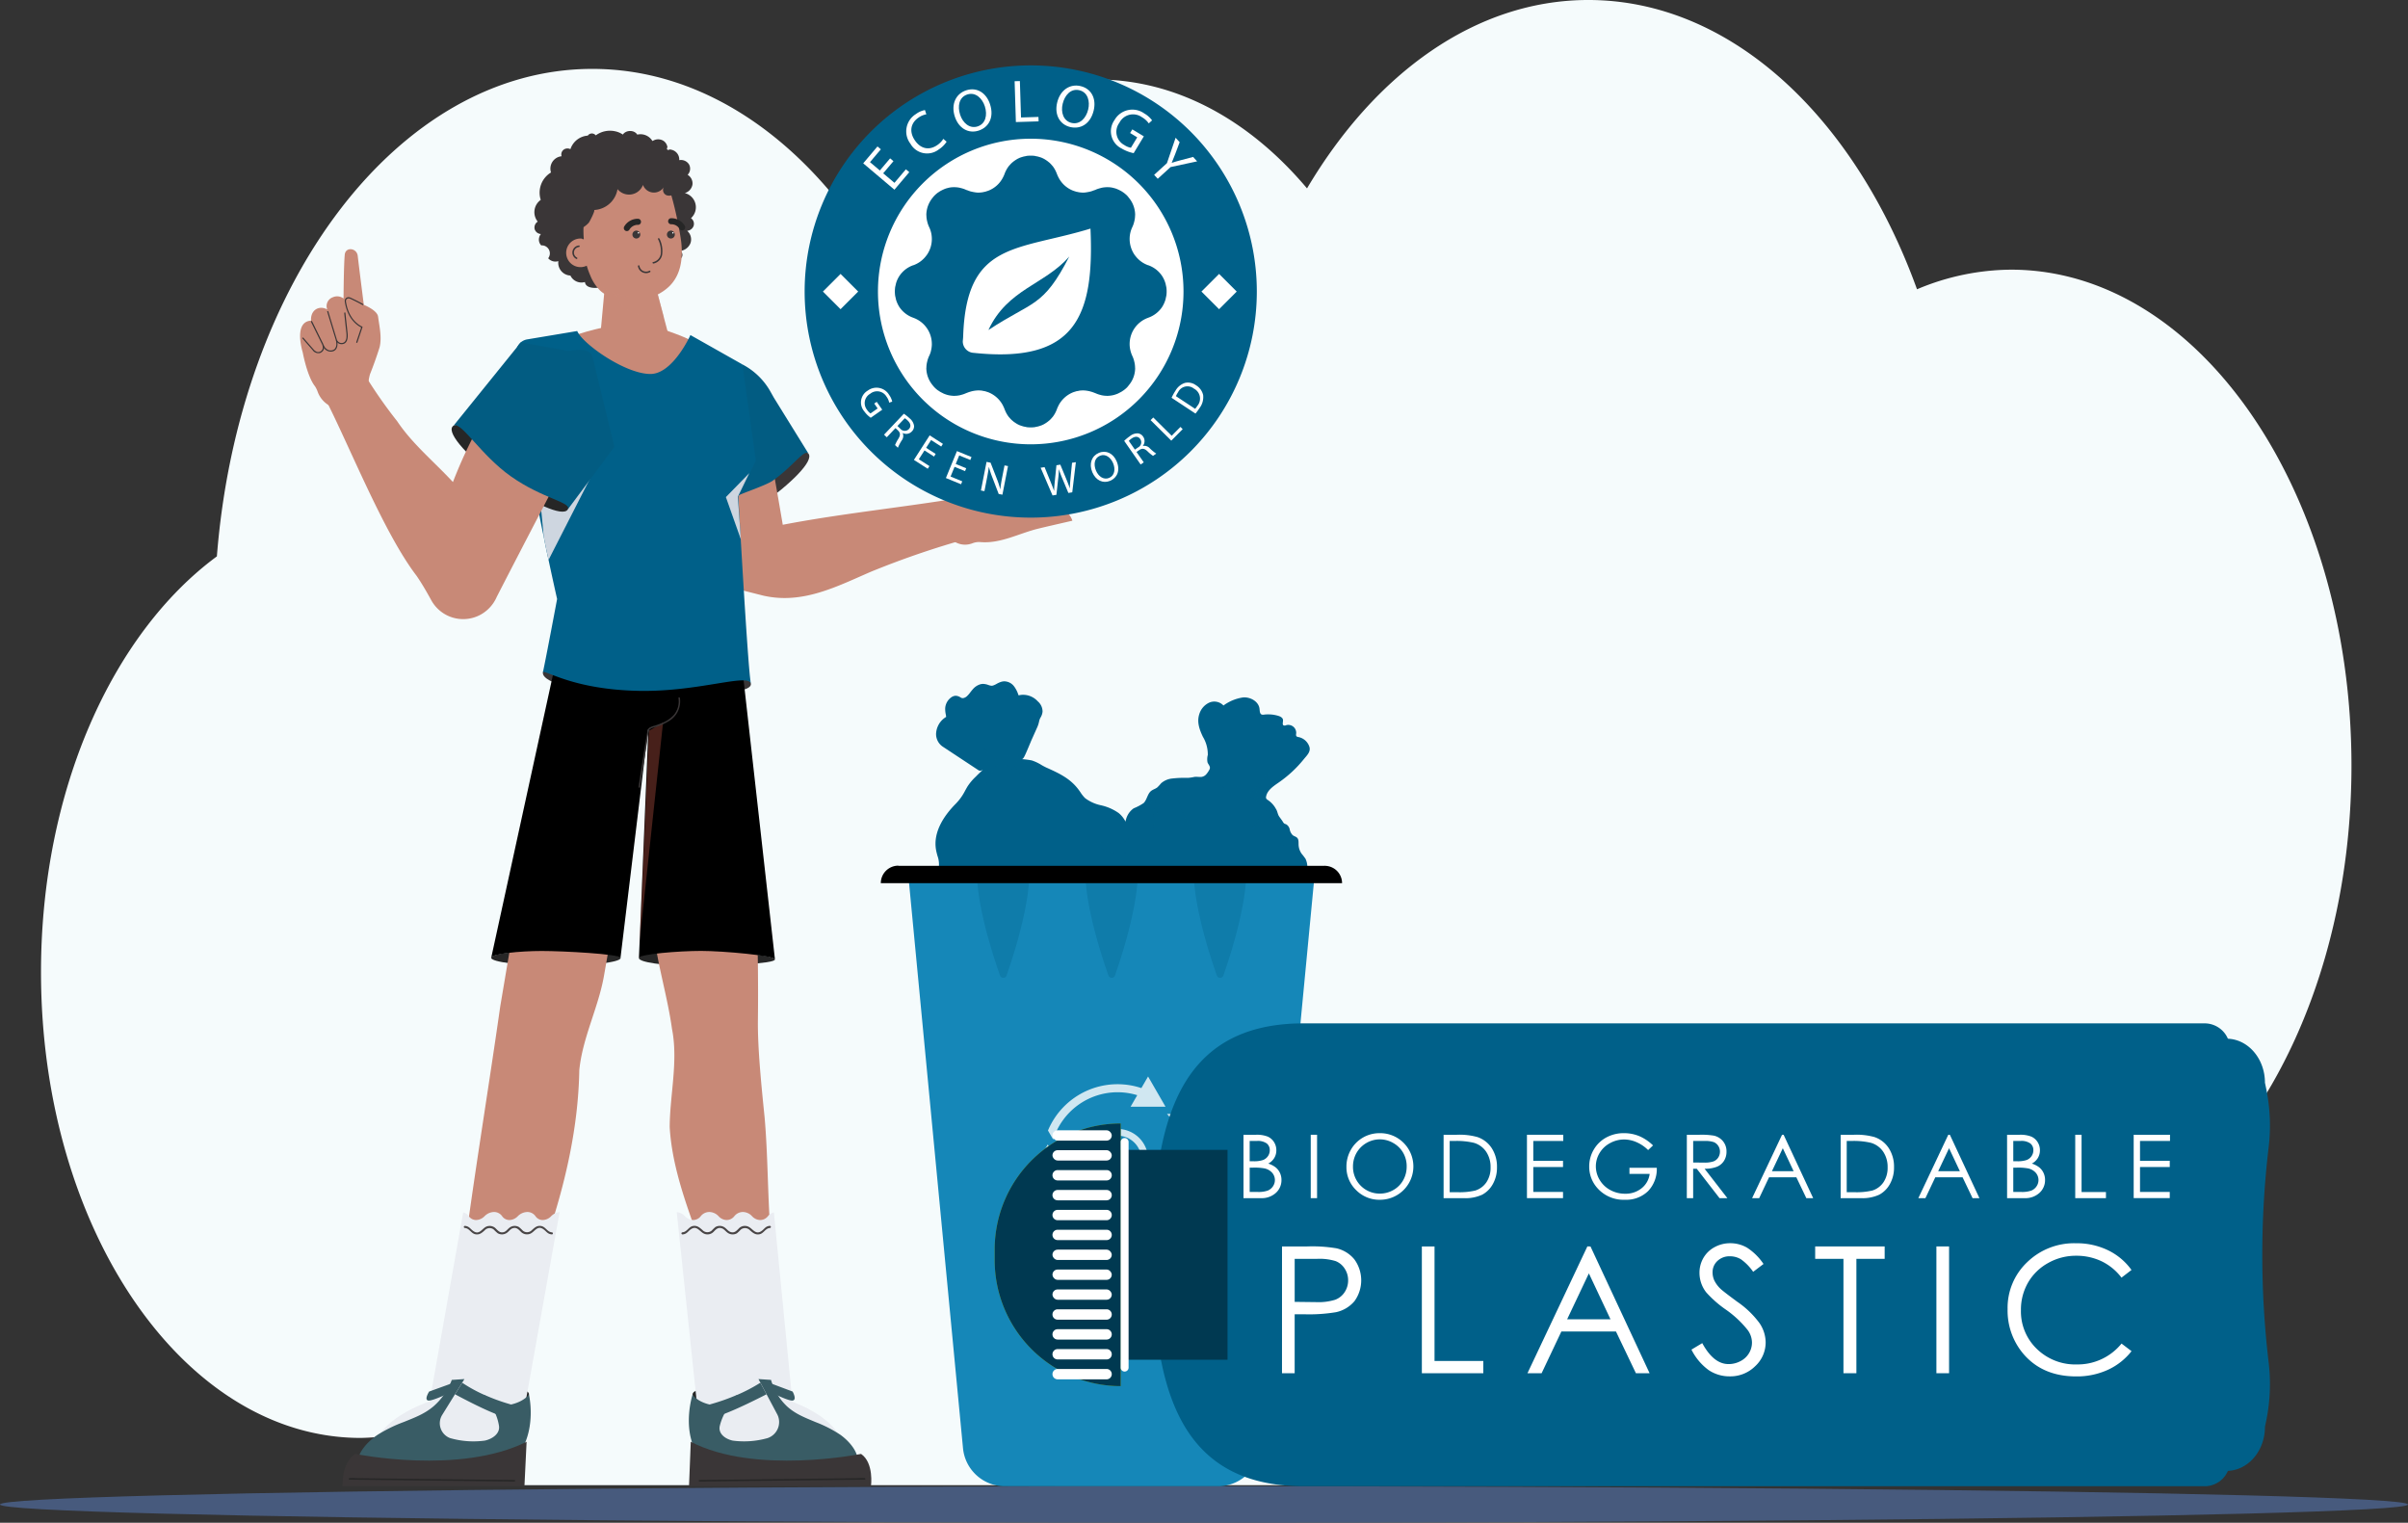 <svg xmlns="http://www.w3.org/2000/svg" width="557.966" height="352.798" viewBox="0 0 557.966 352.798">
  <rect x="0" y="0" width="557.966" height="352.798" fill="#333333" stroke="none"/>
  <g id="Group_215456" data-name="Group 215456" transform="translate(-890.532 -1039.898)">
    <ellipse id="Ellipse_4287" data-name="Ellipse 4287" cx="278.983" cy="4.231" rx="278.983" ry="4.231" transform="translate(890.532 1384.234)" fill="#475a7d"/>
    <g id="Group_215455" data-name="Group 215455" transform="translate(852.033 1039.898)">
      <g id="Group_215136" data-name="Group 215136" transform="translate(0)">
        <path id="Path_112787" data-name="Path 112787" d="M892.224,1265.125c0,59.61,33.16,107.92,74.077,107.92a49.246,49.246,0,0,0,5.13-.359c.7,3.886,1.56,7.653,2.544,11.3h353.272a147.746,147.746,0,0,0,8.659-50.642c0-.957-.082-1.853-.123-2.81a54.954,54.954,0,0,0,12.928,1.674c43.543,0,78.879-51.479,78.879-114.916s-35.335-114.915-78.879-114.915a56.663,56.663,0,0,0-21.792,4.544c-14.405-39.82-43.092-67.024-76.17-67.024-26.06,0-49.371,16.98-65.171,43.646-13.3-15.785-30.247-25.231-48.756-25.231-21.751,0-41.368,13.094-55.444,34.2-15.8-22.66-37.469-36.651-61.4-36.651-44.98,0-82,49.386-87,112.942C908.8,1186.621,892.224,1222.973,892.224,1265.125Z" transform="translate(-844.224 -1039.898)" fill="#f5fbfc"/>
      </g>
      <g id="Group_215454" data-name="Group 215454" transform="translate(108.033 15.151)">
        <g id="Group_215163" data-name="Group 215163" transform="translate(134.56 142.703)">
          <g id="Group_215145" data-name="Group 215145" transform="translate(41.166 3.719)">
            <g id="Group_215144" data-name="Group 215144">
              <g id="Group_215138" data-name="Group 215138">
                <g id="Group_215137" data-name="Group 215137">
                  <path id="Path_112788" data-name="Path 112788" d="M2730.532,2084.928a1.794,1.794,0,0,1-1.13.626c-.565.054-1.115-.084-1.686.01a10.352,10.352,0,0,1-1.442.214,25.425,25.425,0,0,0-3.684.148,4.574,4.574,0,0,0-2.533,1.1,11.542,11.542,0,0,1-.872.946c-.443.354-1.03.491-1.469.85-.851.7-.927,2.016-1.709,2.788a11.889,11.889,0,0,1-2.3,1.217,4.536,4.536,0,0,0-1.74,2.422,3.636,3.636,0,0,1-.9,1.727c-.542.441-1.324.453-1.912.83-.864.555-1.054,1.664-1.407,2.55a4.3,4.3,0,0,1-.818,1.254,10.746,10.746,0,0,0-1.085,1.78,22,22,0,0,0-2.693,8.093c-.185,1.659-.158,3.408-.947,4.881a10.326,10.326,0,0,1-2.843,2.945,7.647,7.647,0,0,0-3.01,3.9,2.845,2.845,0,0,0,1.706,3.391c1.089.319,2.248-.157,3.381-.11,1.947.082,3.477,1.65,5.293,2.355,2.245.871,4.795.377,7.134.946,1.275.31,2.453.927,3.7,1.326a31.869,31.869,0,0,0,4.839.9c8.424,1.305,16.482,5.441,24.989,4.9a6.6,6.6,0,0,0,2.969-.733,2.765,2.765,0,0,0,1.459-2.531c-.172-1.616-2.135-2.677-2.112-4.3s2.037-3.049,1.3-4.488c-.168-.33-.48-.652-.381-1.009.073-.263.342-.41.568-.563a2.941,2.941,0,0,0,1.151-3.138,4.8,4.8,0,0,1-.3-1.124c-.02-.74.578-1.376.618-2.115.047-.886-.715-1.739-.447-2.584a4.812,4.812,0,0,1,.6-.97,3.262,3.262,0,0,0,.282-1.5,4.332,4.332,0,0,1,.418-1.295,11.653,11.653,0,0,0,.4-3.665,4.494,4.494,0,0,0-.4-2.372,13.418,13.418,0,0,0-.887-1.16,3.849,3.849,0,0,1-.721-2.111c-.018-.551.059-1.179-.317-1.583-.279-.3-.726-.373-1.047-.627a2.582,2.582,0,0,1-.691-1.335,1.743,1.743,0,0,0-.862-1.2,2.362,2.362,0,0,1-.373-.14,1.042,1.042,0,0,1-.318-.373c-.282-.463-.615-.87-.911-1.309-.347-.513-.379-1.219-.73-1.724a5.75,5.75,0,0,0-1.979-2.13.837.837,0,0,1-.289-.325.725.725,0,0,1-.012-.39c.269-1.5,1.719-2.442,2.975-3.31a27.541,27.541,0,0,0,5.733-5.327c.726-.9,1.714-1.752,1.308-2.963a3.353,3.353,0,0,0-2.5-2.2.807.807,0,0,1-.45-.166c-.186-.187-.114-.494-.086-.757a1.841,1.841,0,0,0-2.29-1.843.884.884,0,0,1-.583.086c-.449-.176-.125-.854-.193-1.331s-.6-.757-1.068-.9a8.064,8.064,0,0,0-3.307-.292,1.153,1.153,0,0,1-.557-.018c-.459-.18-.446-.815-.5-1.305-.175-1.677-2.043-2.751-3.726-2.669a10.082,10.082,0,0,0-4.632,1.881,2.941,2.941,0,0,0-3.294-.668,4.28,4.28,0,0,0-2.292,2.625c-.625,1.849.02,3.617.824,5.3a7.919,7.919,0,0,1,1.133,4.206,3.758,3.758,0,0,0-.063,1.721c.169.459.609.849.551,1.335a1.357,1.357,0,0,1-.206.5A5.031,5.031,0,0,1,2730.532,2084.928Z" transform="translate(-2696.272 -2067.127)" fill="#006089"/>
                </g>
              </g>
              <g id="Group_215143" data-name="Group 215143" transform="translate(1.468 1.264)" opacity="0.3" style="mix-blend-mode: multiply;isolation: isolate">
                <g id="Group_215140" data-name="Group 215140" transform="translate(0 18.032)">
                  <g id="Group_215139" data-name="Group 215139">
                    <path id="Path_112789" data-name="Path 112789" d="M2717.815,2229.873l5.4-.472a19.58,19.58,0,0,0-8.22-1.471,41.809,41.809,0,0,0-5.005.418c-.831.113-1.66.24-2.488.371a8.22,8.22,0,0,1-1.89-.026,6.106,6.106,0,0,1,3.295-4.961c2.037-1.168,2.031-1.371,1.281-3.264a3.566,3.566,0,0,1,2.654.946c.087-.153-.754-3.978-.318-6.4a25.315,25.315,0,0,1,3.535-9.956c2.548-3.764,6.119-6.858,9.353-10.008a6.809,6.809,0,0,1,1.245-1.128c-.271,2.438-.987,4.444-.483,6.977l2.43-9.83c1.085,1.7,1.529,3.711,2.3,5.572s2.039,3.711,3.971,4.276a22.97,22.97,0,0,1-3.473-9.918,11.748,11.748,0,0,1,12.166,1.12,6.64,6.64,0,0,0,2.743,1.63c1.085.177,2.3-.333,3.245.227.637.377.938,1.129,1.447,1.666s1.891.1,1.891.1l-4.015,5.223,5.462-3.359a2.365,2.365,0,0,0,.864,1.959,5.316,5.316,0,0,1,1.4,1.712,2.71,2.71,0,0,1-.343,2.31,8.015,8.015,0,0,1-1.644,1.76c1.238-.485,2.731-.945,3.812-.17a3.8,3.8,0,0,1,1.2,2.827c.227,2.278.534,5.5-.3,7.689-1.267,3.311-14.015,6.519.145,3.512-.81,1.015-.278,10.2-5.751,15.058a.36.36,0,0,0,.372.606c.931-.384,1.91-.818,2.548-1.149,1.577,3.911,1.88,5.871-2.885,4.664-3.1-.382-6.208-.7-9.306-1.111-1.545-.2-3.088-.427-4.625-.688-.737-.125-1.486-.233-2.211-.415-.472-.119-1.074-.4-1.547-.184.692-.31,1.38-.628,2.07-.942.475-.216,1.394-.875,1.906-.868a90.071,90.071,0,0,1-25.448-4.022Z" transform="translate(-2705.606 -2189.805)" fill="#006089"/>
                  </g>
                </g>
                <g id="Group_215142" data-name="Group 215142" transform="translate(31.973)">
                  <g id="Group_215141" data-name="Group 215141">
                    <path id="Path_112790" data-name="Path 112790" d="M2928.557,2084.085a2.141,2.141,0,0,0-1.816-3.642,1.607,1.607,0,0,0-1.27-1.221,6.339,6.339,0,0,0-1.865-.04,3.13,3.13,0,0,1-1.815-.32c-1.055-.649-1.178-2.176-2.071-3.034a2.878,2.878,0,0,0-3.143-.361,5.75,5.75,0,0,0-2.358,2.327,2.773,2.773,0,0,0-5.116.046,5.583,5.583,0,0,0,.325,3.8q.509,1.528,1.031,3.051a13.7,13.7,0,0,1,.464,2.261,27.817,27.817,0,0,1,.578,5.731l2.034.522c.041-.951.078-1.8.115-2.656-.068,4.467,4.188,3.723,6.334,5.549,1.846-2.572,8.152-9.535,1.009.258l.8.788c2.6-2.555,4.68-5.415,7.8-7.412,1.088-.7,2.323-1.4,2.745-2.625a2.569,2.569,0,0,0-3.781-3.023Z" transform="translate(-2908.878 -2075.166)" fill="#006089"/>
                  </g>
                </g>
              </g>
            </g>
          </g>
          <g id="Group_215149" data-name="Group 215149" transform="translate(9.232)">
            <g id="Group_215146" data-name="Group 215146">
              <path id="Path_112791" data-name="Path 112791" d="M2550.527,2090.232a3.888,3.888,0,0,0-2.543-1.058c-.2-.021-.4-.036-.583-.05-.839-.064-1.225-.11-1.569-.522a5.112,5.112,0,0,1-.748-2.186,9.536,9.536,0,0,0-.455-1.749,13.888,13.888,0,0,0-1.134-2.084,16.411,16.411,0,0,1-.832-1.442,17.145,17.145,0,0,1-.874-2.364c-.549-1.734-1.116-3.528-2.679-4.787a11.394,11.394,0,0,0-4.059-1.781,9.257,9.257,0,0,1-3.686-1.648,7.7,7.7,0,0,1-1.078-1.343c-.123-.178-.246-.356-.374-.531-1.865-2.557-4.284-3.77-7.5-5.2a13.348,13.348,0,0,1-1.227-.652,10.12,10.12,0,0,0-2.176-1.021,18.535,18.535,0,0,0-2.293-.3c.372-.115.508-.337,2.018-3.964.1-.246.174-.419.2-.468l1.365-3.049a6.335,6.335,0,0,0,.372-1.181c.032-.133.065-.27.1-.412a3.021,3.021,0,0,1,.26-.577,3.243,3.243,0,0,0,.459-1.348,3.115,3.115,0,0,0-1.116-2.4,4.592,4.592,0,0,0-3.9-1.48l-.186.034a2.915,2.915,0,0,1-.36.053c-.02-.046-.042-.107-.056-.145a6.5,6.5,0,0,0-.991-1.94,2.889,2.889,0,0,0-2.253-1.151,2.633,2.633,0,0,0-.679.1,5.585,5.585,0,0,0-1.126.5,4.414,4.414,0,0,1-.823.376,1.124,1.124,0,0,1-.306.047,2.674,2.674,0,0,1-.76-.177,3.944,3.944,0,0,0-1.2-.252,2.492,2.492,0,0,0-.7.1,3.705,3.705,0,0,0-1.729,1.173c-.192.216-.37.445-.548.674a6.5,6.5,0,0,1-.805.92,1.84,1.84,0,0,1-.688.388.829.829,0,0,1-.544,0,2.211,2.211,0,0,1-.265-.141,2.113,2.113,0,0,0-1.073-.361,1.561,1.561,0,0,0-.428.06,2.1,2.1,0,0,0-.68.347,3.367,3.367,0,0,0-1.343,2.461,5.762,5.762,0,0,0,.125,1.395c.028.156.055.312.077.47a1.383,1.383,0,0,1,.014.162c-.035.025-.089.06-.153.1a4.771,4.771,0,0,0-2.177,3.848,3.5,3.5,0,0,0,1.636,3l8.183,5.4a.753.753,0,0,0,.618.1.774.774,0,0,0,.111-.041c.092-.042.194-.094.3-.148-.557.517-1.16,1.084-1.423,1.353l-.25.254a12.151,12.151,0,0,0-1.939,2.327c-.174.3-.333.585-.485.856a12.154,12.154,0,0,1-2.161,3.042c-2.5,2.513-5.332,6.4-4.607,10.66.083.493.214.972.339,1.435a5.737,5.737,0,0,1,.311,2.683,6.88,6.88,0,0,1-1.167,2.222c-.247.363-.493.726-.71,1.1-2.2,3.761-1.327,8.227-.69,11.488a2.82,2.82,0,0,1,.082,1.013,3.412,3.412,0,0,1-.519,1.038l-.105.167a6.929,6.929,0,0,0-1.075,2.877,2.789,2.789,0,0,0,1,2.47,3.554,3.554,0,0,0,3.306.64l.49-.142a86.8,86.8,0,0,1,12.538-2.222c1.451-.185,2.893-.368,4.286-.571a43.752,43.752,0,0,0,7.323-1.449h0a112.42,112.42,0,0,0,13.123-4.931,119.077,119.077,0,0,1,13.313-5.022,3.621,3.621,0,0,0,2.531-2.47A2.631,2.631,0,0,0,2550.527,2090.232Z" transform="translate(-2493.243 -2043.485)" fill="#006089"/>
            </g>
            <g id="Group_215147" data-name="Group 215147" transform="translate(0.755 18.541)" opacity="0.3" style="mix-blend-mode: multiply;isolation: isolate">
              <path id="Path_112792" data-name="Path 112792" d="M2552.475,2193.874c-9.663,2.8-18.228,7.823-27.44,10.226a7.834,7.834,0,0,0-.255-3.92c-.794,1.31-1.591,2.613-2.385,3.923a7.416,7.416,0,0,1-.468.694c-1.016.193-2.044.342-3.082.455-5.741.831-11.806,1.292-17.451,2.963-1.781.526-3.524-.669-3.336-2.3a6.176,6.176,0,0,1,.963-2.568,4.7,4.7,0,0,0,.722-1.454,3.389,3.389,0,0,0-.079-1.306,37.49,37.49,0,0,1-.658-4.353c2.732-.005,5.467,0,8.2-.009a31.317,31.317,0,0,1-8.141-2.968,9.326,9.326,0,0,1,1.2-3.635c.685-1.17,1.683-2.256,1.962-3.538.327-1.5-.4-2.934-.648-4.4a9.326,9.326,0,0,1,1.5-6.344c.311.162.617.334.926.512a1.279,1.279,0,0,1,1.325-.757,10.449,10.449,0,0,0,1.635.093.573.573,0,0,0,.413-.226.623.623,0,0,0,.014-.449c-.206-.926-.516-1.831-.632-2.767a6.481,6.481,0,0,1-.045-.878,21.788,21.788,0,0,0,2.03-3.244,13.341,13.341,0,0,1,2.08-2.43c.528-.539,2.544-2.39,2.544-2.39l-2.208,6.9,3.042-6.577a2.066,2.066,0,0,1,1.331-1.094,2.029,2.029,0,0,1,1.969.444l5.135,4.77s-4.3-5.88-4.3-5.887c.006.022,4.055.364,4.508.5a28.033,28.033,0,0,1,3.315,1.642,26.746,26.746,0,0,1,4.619,2.447c-.162.061-.329.108-.493.162.119,1.31,1.5,2.169,2.8,2.342a1.845,1.845,0,0,0,.28.022,12.081,12.081,0,0,0,1.541,1.971c2.022,1.851,5.627,1.725,7.78,3.461,1.72,1.389,2.109,3.6,2.833,5.637a5.86,5.86,0,0,1-3.977.8,13.255,13.255,0,0,0-4.245-.013,9.932,9.932,0,0,0,8.218,2.243c.461-.083.912-.2,1.355-.32a14.532,14.532,0,0,1,1.11,2.023c.5,1.242.439,3.079,1.323,4.134.676.817,1.509.723,2.65.838a3.211,3.211,0,0,1,2.079.835C2555.215,2191.32,2554.3,2193.35,2552.475,2193.874Z" transform="translate(-2498.044 -2161.362)" fill="#006089" fill-rule="evenodd"/>
            </g>
            <g id="Group_215148" data-name="Group 215148" transform="translate(4.32 0.752)" opacity="0.3" style="mix-blend-mode: multiply;isolation: isolate">
              <path id="Path_112793" data-name="Path 112793" d="M2539.589,2064.838a8.688,8.688,0,0,0-6.16.954l-2.845-3.663,1.759,4.1s-1.4.893-2.151,1.241l-8.184-5.4c-2.145-1.415-1.4-4.329.537-5.594a1.22,1.22,0,0,0,.4-.337.992.992,0,0,0,.075-.659,8.671,8.671,0,0,1-.2-1.714,2.61,2.61,0,0,1,1.039-1.9,1.135,1.135,0,0,1,.658-.26c.386,0,.7.3,1.057.447a2.027,2.027,0,0,0,2.011-.514,17.521,17.521,0,0,0,1.419-1.66,2.6,2.6,0,0,1,1.861-1.016c.676.007,1.3.429,1.972.429,1.051,0,1.9-1.007,2.947-1.023a2.176,2.176,0,0,1,1.657.873,5.827,5.827,0,0,1,.869,1.722,1.116,1.116,0,0,0,.277.488c.3.26.76.122,1.155.055a3.913,3.913,0,0,1,3.252,1.275,2.468,2.468,0,0,1,.893,1.813c-.043.667-.525,1.155-.695,1.776a9.209,9.209,0,0,1-.437,1.484l-1.364,3.049C2541.275,2061.069,2539.73,2064.868,2539.589,2064.838Z" transform="translate(-2520.71 -2048.266)" fill="#006089" fill-rule="evenodd"/>
            </g>
          </g>
          <g id="Group_215162" data-name="Group 215162" transform="translate(0 42.706)">
            <g id="Group_215150" data-name="Group 215150" transform="translate(6.514 3.718)">
              <path id="Path_112794" data-name="Path 112794" d="M2547.6,2478.7h-49.411a9.735,9.735,0,0,1-9.691-8.81l-12.53-131.247h93.853l-12.53,131.247A9.735,9.735,0,0,1,2547.6,2478.7Z" transform="translate(-2475.966 -2338.64)" fill="#1587b8"/>
            </g>
            <g id="Group_215156" data-name="Group 215156" transform="translate(34.639 48.841)" opacity="0.8">
              <g id="Group_215154" data-name="Group 215154">
                <g id="Group_215151" data-name="Group 215151" transform="translate(4.098)">
                  <path id="Path_112795" data-name="Path 112795" d="M2696.941,2629.174a15.552,15.552,0,0,1,4.568.683l-1.54,2.667h8.091l-2.023-3.5-2.022-3.5-1.55,2.684a17.473,17.473,0,0,0-21.641,9.833l1.218,2.109A15.629,15.629,0,0,1,2696.941,2629.174Z" transform="translate(-2680.825 -2625.517)" fill="#fff"/>
                </g>
                <g id="Group_215152" data-name="Group 215152" transform="translate(0 15.754)">
                  <path id="Path_112796" data-name="Path 112796" d="M2659.783,2732.686h3.08l-2.023-3.5-2.023-3.5-2.023,3.5-2.022,3.5h3.1a17.476,17.476,0,0,0,19.336,13.824l1.218-2.109a15.611,15.611,0,0,1-18.643-11.715Z" transform="translate(-2654.773 -2725.679)" fill="#fff"/>
                </g>
                <g id="Group_215153" data-name="Group 215153" transform="translate(25.265 8.671)">
                  <path id="Path_112797" data-name="Path 112797" d="M2827.819,2691.232a17.382,17.382,0,0,0-3.582-10.587H2821.8a15.573,15.573,0,0,1-.817,21.993l-1.535-2.659-2.022,3.5-2.023,3.5h8.091l-1.555-2.693A17.431,17.431,0,0,0,2827.819,2691.232Z" transform="translate(-2815.401 -2680.645)" fill="#fff"/>
                </g>
              </g>
              <g id="Group_215155" data-name="Group 215155" transform="translate(13.12 12.163)">
                <path id="Path_112798" data-name="Path 112798" d="M2745.28,2702.847a7.095,7.095,0,1,0,7.095,7.094A7.095,7.095,0,0,0,2745.28,2702.847Zm0,12.63a5.535,5.535,0,1,1,5.535-5.535A5.535,5.535,0,0,1,2745.28,2715.477Z" transform="translate(-2738.185 -2702.847)" fill="#fff"/>
              </g>
            </g>
            <g id="Group_215160" data-name="Group 215160" transform="translate(22.392 4.056)" opacity="0.3" style="mix-blend-mode: multiply;isolation: isolate">
              <g id="Group_215157" data-name="Group 215157">
                <path id="Path_112799" data-name="Path 112799" d="M2588.845,2340.785c-.67,7.9-3.81,17.47-5.234,21.5a.808.808,0,0,1-1.424,0c-1.423-4.034-4.606-13.6-5.276-21.5Z" transform="translate(-2576.912 -2340.785)" fill="#006089"/>
              </g>
              <g id="Group_215158" data-name="Group 215158" transform="translate(25.122)">
                <path id="Path_112800" data-name="Path 112800" d="M2748.562,2340.785c-.67,7.9-3.81,17.47-5.234,21.5a.809.809,0,0,1-1.424,0c-1.423-4.034-4.605-13.6-5.276-21.5Z" transform="translate(-2736.629 -2340.785)" fill="#006089"/>
              </g>
              <g id="Group_215159" data-name="Group 215159" transform="translate(50.244)">
                <path id="Path_112801" data-name="Path 112801" d="M2908.28,2340.785c-.67,7.9-3.81,17.47-5.234,21.5a.809.809,0,0,1-1.424,0c-1.424-4.034-4.605-13.6-5.276-21.5Z" transform="translate(-2896.347 -2340.785)" fill="#006089"/>
              </g>
            </g>
            <g id="Group_215161" data-name="Group 215161">
              <path id="Path_112802" data-name="Path 112802" d="M2541.431,2319.055H2434.549a4.062,4.062,0,0,1,4.011-4.056c.045,0,.045.044.089.044h98.68c.044,0,.044-.044.089-.044l.045.044h.133A4.019,4.019,0,0,1,2541.431,2319.055Z" transform="translate(-2434.549 -2314.999)"/>
            </g>
          </g>
        </g>
        <g id="Group_215209" data-name="Group 215209" transform="translate(160.945 221.95)">
          <g id="Group_215164" data-name="Group 215164" transform="translate(63.501 3.552)">
            <path id="Path_112803" data-name="Path 112803" d="M3236.856,2580.083l.318,1.511a42.57,42.57,0,0,1,.508,13.736,211.58,211.58,0,0,0,0,49.257,42.57,42.57,0,0,1-.508,13.736l-.318,1.51c0,5.628-3.982,10.19-8.894,10.19H3046.574a40.555,40.555,0,0,1-40.555-40.555v-19.02a40.555,40.555,0,0,1,40.555-40.555h181.387C3232.874,2569.893,3236.856,2574.455,3236.856,2580.083Z" transform="translate(-3006.019 -2569.893)" fill="#006089"/>
          </g>
          <g id="Group_215166" data-name="Group 215166" transform="translate(36.644)">
            <path id="Path_112805" data-name="Path 112805" d="M2835.268,2600.928h0c0-29.612,5.319-53.618,34.931-53.618h208.788a5.87,5.87,0,0,1,5.87,5.87h0c-4.819,14.889-1.646,30.331-1.838,45.8-.2,16.006-3.6,32.039,1.167,47.516l.671,2.181a5.87,5.87,0,0,1-5.87,5.87H2870.2C2840.587,2654.545,2835.268,2630.54,2835.268,2600.928Z" transform="translate(-2835.268 -2547.31)" fill="#006089"/>
          </g>
          <g id="Group_215167" data-name="Group 215167" transform="translate(17.179 29.305)">
            <rect id="Rectangle_156790" data-name="Rectangle 156790" width="48.626" height="36.776" transform="translate(0 48.626) rotate(-90)" fill="#003951"/>
          </g>
          <g id="Group_215168" data-name="Group 215168" transform="translate(0 23.194)">
            <path id="Rectangle_156791" data-name="Rectangle 156791" d="M29.2,0H31.65a29.2,29.2,0,0,1,29.2,29.2v0a0,0,0,0,1,0,0H0a0,0,0,0,1,0,0v0A29.2,29.2,0,0,1,29.2,0Z" transform="translate(0 60.848) rotate(-90)" fill="#89bf3f"/>
          </g>
          <g id="Group_215169" data-name="Group 215169" transform="translate(0 23.194)" style="mix-blend-mode: multiply;isolation: isolate">
            <path id="Rectangle_156792" data-name="Rectangle 156792" d="M29.2,0H31.65a29.2,29.2,0,0,1,29.2,29.2v0a0,0,0,0,1,0,0H0a0,0,0,0,1,0,0v0A29.2,29.2,0,0,1,29.2,0Z" transform="translate(0 60.848) rotate(-90)" fill="#003951"/>
          </g>
          <g id="Group_215183" data-name="Group 215183" transform="translate(13.393 24.772)">
            <g id="Group_215170" data-name="Group 215170">
              <rect id="Rectangle_156793" data-name="Rectangle 156793" width="13.736" height="2.393" rx="1.196" fill="#fff"/>
            </g>
            <g id="Group_215171" data-name="Group 215171" transform="translate(0 4.608)">
              <rect id="Rectangle_156794" data-name="Rectangle 156794" width="13.736" height="2.393" rx="1.196" fill="#fff"/>
            </g>
            <g id="Group_215172" data-name="Group 215172" transform="translate(0 9.217)">
              <path id="Rectangle_156795" data-name="Rectangle 156795" d="M1.2,0H12.54a1.2,1.2,0,0,1,1.2,1.2v0a1.2,1.2,0,0,1-1.2,1.2H1.2A1.2,1.2,0,0,1,0,1.2v0A1.2,1.2,0,0,1,1.2,0Z" fill="#fff"/>
            </g>
            <g id="Group_215173" data-name="Group 215173" transform="translate(0 13.825)">
              <path id="Rectangle_156796" data-name="Rectangle 156796" d="M1.2,0H12.54a1.2,1.2,0,0,1,1.2,1.2v0a1.2,1.2,0,0,1-1.2,1.2H1.2A1.2,1.2,0,0,1,0,1.2v0A1.2,1.2,0,0,1,1.2,0Z" fill="#fff"/>
            </g>
            <g id="Group_215174" data-name="Group 215174" transform="translate(0 18.433)">
              <path id="Rectangle_156797" data-name="Rectangle 156797" d="M1.2,0H12.54a1.2,1.2,0,0,1,1.2,1.2v0a1.2,1.2,0,0,1-1.2,1.2H1.2A1.2,1.2,0,0,1,0,1.2v0A1.2,1.2,0,0,1,1.2,0Z" fill="#fff"/>
            </g>
            <g id="Group_215175" data-name="Group 215175" transform="translate(0 23.041)">
              <path id="Rectangle_156798" data-name="Rectangle 156798" d="M1.2,0H12.54a1.2,1.2,0,0,1,1.2,1.2v0a1.2,1.2,0,0,1-1.2,1.2H1.2A1.2,1.2,0,0,1,0,1.2v0A1.2,1.2,0,0,1,1.2,0Z" fill="#fff"/>
            </g>
            <g id="Group_215176" data-name="Group 215176" transform="translate(0 27.65)">
              <rect id="Rectangle_156799" data-name="Rectangle 156799" width="13.736" height="2.393" rx="1.196" fill="#fff"/>
            </g>
            <g id="Group_215177" data-name="Group 215177" transform="translate(0 32.258)">
              <rect id="Rectangle_156800" data-name="Rectangle 156800" width="13.736" height="2.393" rx="1.196" fill="#fff"/>
            </g>
            <g id="Group_215178" data-name="Group 215178" transform="translate(0 36.866)">
              <rect id="Rectangle_156801" data-name="Rectangle 156801" width="13.736" height="2.393" rx="1.196" fill="#fff"/>
            </g>
            <g id="Group_215179" data-name="Group 215179" transform="translate(0 41.475)">
              <path id="Rectangle_156802" data-name="Rectangle 156802" d="M1.2,0H12.54a1.2,1.2,0,0,1,1.2,1.2v0a1.2,1.2,0,0,1-1.2,1.2H1.2A1.2,1.2,0,0,1,0,1.2v0A1.2,1.2,0,0,1,1.2,0Z" fill="#fff"/>
            </g>
            <g id="Group_215180" data-name="Group 215180" transform="translate(0 46.083)">
              <path id="Rectangle_156803" data-name="Rectangle 156803" d="M1.2,0H12.54a1.2,1.2,0,0,1,1.2,1.2v0a1.2,1.2,0,0,1-1.2,1.2H1.2A1.2,1.2,0,0,1,0,1.2v0A1.2,1.2,0,0,1,1.2,0Z" fill="#fff"/>
            </g>
            <g id="Group_215181" data-name="Group 215181" transform="translate(0 50.691)">
              <path id="Rectangle_156804" data-name="Rectangle 156804" d="M1.2,0H12.54a1.2,1.2,0,0,1,1.2,1.2v0a1.2,1.2,0,0,1-1.2,1.2H1.2A1.2,1.2,0,0,1,0,1.2v0A1.2,1.2,0,0,1,1.2,0Z" fill="#fff"/>
            </g>
            <g id="Group_215182" data-name="Group 215182" transform="translate(0 55.299)">
              <path id="Rectangle_156805" data-name="Rectangle 156805" d="M1.2,0H12.54a1.2,1.2,0,0,1,1.2,1.2v0a1.2,1.2,0,0,1-1.2,1.2H1.2A1.2,1.2,0,0,1,0,1.2v0A1.2,1.2,0,0,1,1.2,0Z" fill="#fff"/>
            </g>
          </g>
          <g id="Group_215207" data-name="Group 215207" transform="translate(57.653 25.441)">
            <g id="Group_215206" data-name="Group 215206">
              <g id="Group_215197" data-name="Group 215197">
                <g id="Group_215184" data-name="Group 215184" transform="translate(0 0.369)">
                  <path id="Path_112806" data-name="Path 112806" d="M2968.839,2711.4h2.9a6.874,6.874,0,0,1,2.686.415,3.287,3.287,0,0,1,1.483,1.273,3.49,3.49,0,0,1,.544,1.907,3.424,3.424,0,0,1-.478,1.782,3.527,3.527,0,0,1-1.4,1.3,5.427,5.427,0,0,1,1.761.914,3.646,3.646,0,0,1,.962,1.268,3.814,3.814,0,0,1,.343,1.613,3.958,3.958,0,0,1-1.293,2.99,4.84,4.84,0,0,1-3.47,1.223h-4.034Zm1.438,1.438v4.7h.84a6.57,6.57,0,0,0,2.251-.285,2.429,2.429,0,0,0,1.14-.9,2.353,2.353,0,0,0,.421-1.363,1.927,1.927,0,0,0-.706-1.583,3.546,3.546,0,0,0-2.247-.574Zm0,6.181v5.632h1.821a6.522,6.522,0,0,0,2.36-.315,2.685,2.685,0,0,0,1.206-.984,2.57,2.57,0,0,0-.185-3.155,3.294,3.294,0,0,0-1.761-1,12.834,12.834,0,0,0-2.611-.18Z" transform="translate(-2968.839 -2711.403)" fill="#fff"/>
                </g>
                <g id="Group_215185" data-name="Group 215185" transform="translate(15.583 0.369)">
                  <path id="Path_112807" data-name="Path 112807" d="M3067.912,2711.4h1.468v14.688h-1.468Z" transform="translate(-3067.912 -2711.403)" fill="#fff"/>
                </g>
                <g id="Group_215186" data-name="Group 215186" transform="translate(23.856)">
                  <path id="Path_112808" data-name="Path 112808" d="M3128.15,2709.054a7.621,7.621,0,0,1,5.585,2.227,7.721,7.721,0,0,1-5.465,13.2,7.516,7.516,0,0,1-5.515-2.237,7.351,7.351,0,0,1-2.248-5.412,7.831,7.831,0,0,1,1.023-3.924,7.565,7.565,0,0,1,6.62-3.854Zm.065,1.428a6.27,6.27,0,0,0-5.37,3.138,6.354,6.354,0,0,0-.821,3.208,6.179,6.179,0,0,0,6.191,6.226,6.281,6.281,0,0,0,3.165-.83,5.927,5.927,0,0,0,2.27-2.268,6.366,6.366,0,0,0,.815-3.2,6.209,6.209,0,0,0-.815-3.163,6.079,6.079,0,0,0-2.295-2.263A6.208,6.208,0,0,0,3128.215,2710.482Z" transform="translate(-3120.507 -2709.054)" fill="#fff"/>
                </g>
                <g id="Group_215187" data-name="Group 215187" transform="translate(46.369 0.369)">
                  <path id="Path_112809" data-name="Path 112809" d="M3263.636,2726.091V2711.4h3.046a15.56,15.56,0,0,1,4.783.529,6.4,6.4,0,0,1,3.34,2.6,7.889,7.889,0,0,1,1.2,4.4,7.726,7.726,0,0,1-.954,3.884,6.112,6.112,0,0,1-2.476,2.476,9.324,9.324,0,0,1-4.269.8Zm1.408-1.388h1.7a15.826,15.826,0,0,0,4.224-.379,4.865,4.865,0,0,0,2.606-1.941,5.971,5.971,0,0,0,.948-3.427,6.282,6.282,0,0,0-1.028-3.631,5.176,5.176,0,0,0-2.866-2.065,17.317,17.317,0,0,0-4.543-.419h-1.038Z" transform="translate(-3263.636 -2711.403)" fill="#fff"/>
                </g>
                <g id="Group_215188" data-name="Group 215188" transform="translate(65.685 0.369)">
                  <path id="Path_112810" data-name="Path 112810" d="M3386.441,2711.4h8.417v1.438h-6.949v4.6h6.89v1.438h-6.89v5.771h6.89v1.438h-8.357Z" transform="translate(-3386.441 -2711.403)" fill="#fff"/>
                </g>
                <g id="Group_215189" data-name="Group 215189" transform="translate(80.11)">
                  <path id="Path_112811" data-name="Path 112811" d="M3492.938,2711.89l-1.138,1.078a8.694,8.694,0,0,0-2.691-1.832,7.244,7.244,0,0,0-2.851-.624,6.8,6.8,0,0,0-3.29.849,6.161,6.161,0,0,0-2.421,2.3,5.942,5.942,0,0,0-.859,3.071,6.064,6.064,0,0,0,.889,3.15,6.311,6.311,0,0,0,2.456,2.346,7.065,7.065,0,0,0,3.435.854,5.871,5.871,0,0,0,3.834-1.278,5.045,5.045,0,0,0,1.857-3.315h-4.683v-1.418h6.331a7.372,7.372,0,0,1-2.022,5.407,7.24,7.24,0,0,1-5.357,2,8.049,8.049,0,0,1-6.45-2.776,7.378,7.378,0,0,1-1.827-4.942,7.579,7.579,0,0,1,1.048-3.884,7.459,7.459,0,0,1,2.876-2.811,8.379,8.379,0,0,1,4.134-1.013,9.19,9.19,0,0,1,3.515.674A10.487,10.487,0,0,1,3492.938,2711.89Z" transform="translate(-3478.15 -2709.054)" fill="#fff"/>
                </g>
                <g id="Group_215190" data-name="Group 215190" transform="translate(102.732 0.369)">
                  <path id="Path_112812" data-name="Path 112812" d="M3621.978,2711.4h2.926a17.725,17.725,0,0,1,3.315.2,3.784,3.784,0,0,1,2.127,1.285,3.666,3.666,0,0,1,.819,2.425,3.92,3.92,0,0,1-.564,2.109,3.514,3.514,0,0,1-1.613,1.375,7.4,7.4,0,0,1-2.9.475l5.282,6.82h-1.816l-5.282-6.82h-.831v6.82h-1.468Zm1.468,1.438v4.992l2.53.02a6.3,6.3,0,0,0,2.177-.28,2.271,2.271,0,0,0,1.1-.894,2.485,2.485,0,0,0,.395-1.373,2.382,2.382,0,0,0-.4-1.343,2.237,2.237,0,0,0-1.05-.864,6.39,6.39,0,0,0-2.16-.26Z" transform="translate(-3621.978 -2711.403)" fill="#fff"/>
                </g>
                <g id="Group_215191" data-name="Group 215191" transform="translate(117.855 0.369)">
                  <path id="Path_112813" data-name="Path 112813" d="M3725.419,2711.4l6.85,14.688h-1.586l-2.31-4.833h-6.327l-2.288,4.833h-1.637l6.939-14.688Zm-.185,3.12-2.518,5.317h5.022Z" transform="translate(-3718.12 -2711.403)" fill="#fff"/>
                </g>
                <g id="Group_215192" data-name="Group 215192" transform="translate(138.37 0.369)">
                  <path id="Path_112814" data-name="Path 112814" d="M3848.553,2726.091V2711.4h3.045a15.558,15.558,0,0,1,4.783.529,6.4,6.4,0,0,1,3.34,2.6,7.889,7.889,0,0,1,1.2,4.4,7.729,7.729,0,0,1-.953,3.884,6.113,6.113,0,0,1-2.477,2.476,9.324,9.324,0,0,1-4.269.8Zm1.408-1.388h1.7a15.825,15.825,0,0,0,4.224-.379,4.867,4.867,0,0,0,2.606-1.941,5.973,5.973,0,0,0,.948-3.427,6.282,6.282,0,0,0-1.028-3.631,5.177,5.177,0,0,0-2.866-2.065,17.315,17.315,0,0,0-4.543-.419h-1.039Z" transform="translate(-3848.553 -2711.403)" fill="#fff"/>
                </g>
                <g id="Group_215193" data-name="Group 215193" transform="translate(156.378 0.369)">
                  <path id="Path_112815" data-name="Path 112815" d="M3970.341,2711.4l6.85,14.688H3975.6l-2.31-4.833h-6.327l-2.288,4.833h-1.638l6.94-14.688Zm-.185,3.12-2.518,5.317h5.022Z" transform="translate(-3963.042 -2711.403)" fill="#fff"/>
                </g>
                <g id="Group_215194" data-name="Group 215194" transform="translate(176.934 0.369)">
                  <path id="Path_112816" data-name="Path 112816" d="M4093.729,2711.4h2.9a6.874,6.874,0,0,1,2.686.415,3.287,3.287,0,0,1,1.483,1.273,3.49,3.49,0,0,1,.544,1.907,3.426,3.426,0,0,1-.478,1.782,3.527,3.527,0,0,1-1.4,1.3,5.427,5.427,0,0,1,1.761.914,3.648,3.648,0,0,1,.961,1.268,3.806,3.806,0,0,1,.343,1.613,3.957,3.957,0,0,1-1.293,2.99,4.839,4.839,0,0,1-3.469,1.223h-4.034Zm1.438,1.438v4.7h.84a6.57,6.57,0,0,0,2.251-.285,2.428,2.428,0,0,0,1.14-.9,2.353,2.353,0,0,0,.421-1.363,1.928,1.928,0,0,0-.706-1.583,3.546,3.546,0,0,0-2.247-.574Zm0,6.181v5.632h1.82a6.522,6.522,0,0,0,2.36-.315,2.683,2.683,0,0,0,1.207-.984,2.571,2.571,0,0,0-.185-3.155,3.3,3.3,0,0,0-1.761-1,12.836,12.836,0,0,0-2.611-.18Z" transform="translate(-4093.729 -2711.403)" fill="#fff"/>
                </g>
                <g id="Group_215195" data-name="Group 215195" transform="translate(192.727 0.369)">
                  <path id="Path_112817" data-name="Path 112817" d="M4194.136,2711.4h1.468v13.27h5.651v1.418h-7.119Z" transform="translate(-4194.136 -2711.403)" fill="#fff"/>
                </g>
                <g id="Group_215196" data-name="Group 215196" transform="translate(206.272 0.369)">
                  <path id="Path_112818" data-name="Path 112818" d="M4280.248,2711.4h8.417v1.438h-6.95v4.6h6.89v1.438h-6.89v5.771h6.89v1.438h-8.357Z" transform="translate(-4280.248 -2711.403)" fill="#fff"/>
                </g>
              </g>
              <g id="Group_215205" data-name="Group 215205" transform="translate(8.927 25.5)">
                <g id="Group_215198" data-name="Group 215198" transform="translate(0 0.739)">
                  <path id="Path_112819" data-name="Path 112819" d="M3025.592,2875.872h5.851a33.677,33.677,0,0,1,6.79.439,7.534,7.534,0,0,1,4.114,2.546,8.221,8.221,0,0,1,.04,9.685,7.663,7.663,0,0,1-4.293,2.566,37.971,37.971,0,0,1-7.469.479h-2.1v13.66h-2.936Zm2.936,2.876v9.965l4.972.06a13.011,13.011,0,0,0,4.413-.548,4.529,4.529,0,0,0,2.2-1.774,4.912,4.912,0,0,0,.8-2.741,4.845,4.845,0,0,0-.8-2.7,4.409,4.409,0,0,0-2.107-1.744,12.677,12.677,0,0,0-4.284-.519Z" transform="translate(-3025.592 -2875.872)" fill="#fff"/>
                </g>
                <g id="Group_215199" data-name="Group 215199" transform="translate(32.403 0.739)">
                  <path id="Path_112820" data-name="Path 112820" d="M3231.6,2875.872h2.936v26.54h11.3v2.836H3231.6Z" transform="translate(-3231.599 -2875.872)" fill="#fff"/>
                </g>
                <g id="Group_215200" data-name="Group 215200" transform="translate(56.878 0.739)">
                  <path id="Path_112821" data-name="Path 112821" d="M3401.8,2875.872l13.7,29.376h-3.17l-4.621-9.666h-12.654l-4.576,9.666H3387.2l13.879-29.376Zm-.371,6.242-5.034,10.633h10.043Z" transform="translate(-3387.203 -2875.872)" fill="#fff"/>
                </g>
                <g id="Group_215201" data-name="Group 215201" transform="translate(94.874)">
                  <path id="Path_112822" data-name="Path 112822" d="M3628.77,2895.818l2.5-1.5q2.636,4.853,6.091,4.853a5.831,5.831,0,0,0,2.776-.689,4.872,4.872,0,0,0,1.977-1.847,4.782,4.782,0,0,0,.679-2.457,4.982,4.982,0,0,0-1-2.9,23.936,23.936,0,0,0-5.032-4.713,25.724,25.724,0,0,1-4.573-4.014,7.338,7.338,0,0,1-1.558-4.493,6.817,6.817,0,0,1,.919-3.495,6.549,6.549,0,0,1,2.586-2.486,7.454,7.454,0,0,1,3.625-.909,7.728,7.728,0,0,1,3.884,1.028,13.319,13.319,0,0,1,3.824,3.784l-2.4,1.817a11.485,11.485,0,0,0-2.826-2.9,4.866,4.866,0,0,0-2.546-.7,4.032,4.032,0,0,0-2.906,1.079,3.529,3.529,0,0,0-1.128,2.656,4.524,4.524,0,0,0,.4,1.857,6.857,6.857,0,0,0,1.458,1.957q.579.56,3.794,2.936a21.352,21.352,0,0,1,5.232,5.012,8.076,8.076,0,0,1,1.418,4.413,7.49,7.49,0,0,1-2.426,5.552,8.154,8.154,0,0,1-5.9,2.356,8.657,8.657,0,0,1-4.853-1.428A13.063,13.063,0,0,1,3628.77,2895.818Z" transform="translate(-3628.77 -2871.175)" fill="#fff"/>
                </g>
                <g id="Group_215202" data-name="Group 215202" transform="translate(123.543 0.739)">
                  <path id="Path_112823" data-name="Path 112823" d="M3811.036,2878.748v-2.876h16.1v2.876h-6.55v26.5h-3v-26.5Z" transform="translate(-3811.036 -2875.872)" fill="#fff"/>
                </g>
                <g id="Group_215203" data-name="Group 215203" transform="translate(151.632 0.739)">
                  <path id="Path_112824" data-name="Path 112824" d="M3989.619,2875.872h2.936v29.376h-2.936Z" transform="translate(-3989.619 -2875.872)" fill="#fff"/>
                </g>
                <g id="Group_215204" data-name="Group 215204" transform="translate(168.119)">
                  <path id="Path_112825" data-name="Path 112825" d="M4123.155,2877.366l-2.316,1.778a12.669,12.669,0,0,0-4.6-3.785,13.471,13.471,0,0,0-5.9-1.288,13.041,13.041,0,0,0-6.51,1.688,12.113,12.113,0,0,0-4.643,4.533,12.541,12.541,0,0,0-1.647,6.4,12.015,12.015,0,0,0,3.685,8.967,12.77,12.77,0,0,0,9.3,3.594,13.072,13.072,0,0,0,10.325-4.833l2.316,1.757a14.8,14.8,0,0,1-5.482,4.323,17.2,17.2,0,0,1-7.339,1.528q-7.709,0-12.162-5.132a15.486,15.486,0,0,1-3.734-10.464,14.55,14.55,0,0,1,4.523-10.854,15.594,15.594,0,0,1,11.333-4.4,16.627,16.627,0,0,1,7.429,1.628A14.416,14.416,0,0,1,4123.155,2877.366Z" transform="translate(-4094.438 -2871.175)" fill="#fff"/>
                </g>
              </g>
            </g>
          </g>
          <g id="Group_215208" data-name="Group 215208" transform="translate(29.198 26.566)">
            <path id="Path_112826" data-name="Path 112826" d="M2788.844,2770.313h0a.915.915,0,0,0,.916-.915v-52.272a.915.915,0,0,0-.916-.916h0a.915.915,0,0,0-.916.916V2769.4A.916.916,0,0,0,2788.844,2770.313Z" transform="translate(-2787.928 -2716.21)" fill="#fff"/>
          </g>
        </g>
        <g id="Group_215453" data-name="Group 215453">
          <g id="Group_215213" data-name="Group 215213" transform="translate(54.276 15.148)">
            <g id="Group_215212" data-name="Group 215212">
              <g id="Group_215211" data-name="Group 215211">
                <path id="Path_112828" data-name="Path 112828" d="M1925.209,1257.5a1.926,1.926,0,0,0,.178,1.091,1.62,1.62,0,0,0,.2.318c.048.061.1.12.154.174a1.857,1.857,0,0,1,1.608,2.983,2.214,2.214,0,0,0,2.354.665,2.95,2.95,0,0,0,2.791,3.339,2.844,2.844,0,0,0,3.37,1.5c.117,1.279,1.831,1.442,2.828,1.336a4.439,4.439,0,0,0,1.657-.516c.132-.072,1.292-.83,1.193-.988a1.93,1.93,0,0,0,3.545-.765,2.631,2.631,0,0,0,4.747-.892,2.52,2.52,0,0,0,4.1-1.213,2.721,2.721,0,0,0,2.153-.633c.105-.09,1.315-1.391.872-1.5a1.277,1.277,0,0,0,1.386-.633,1.144,1.144,0,0,0-.083-1.115,1.034,1.034,0,0,0-.282-.287,2.915,2.915,0,0,0,.518-.11c.025-.012.046-.017.066-.027a2.873,2.873,0,0,0,1.778-1.736,2.623,2.623,0,0,0-.192-2.039,2.3,2.3,0,0,0-.247-.374.667.667,0,0,0-.078-.092,2.164,2.164,0,0,0-.279-.277,1.558,1.558,0,0,0,.313-.06.329.329,0,0,0,.1-.029,1.308,1.308,0,0,0,.324-.152.157.157,0,0,0,.063-.038,1.643,1.643,0,0,0,.712-.908,1.566,1.566,0,0,0-.386-1.535,1.483,1.483,0,0,0-.136-.122l-.1-.075a.949.949,0,0,0,.08-.081,1.152,1.152,0,0,0,.119-.129,3.384,3.384,0,0,0-1.628-5.615,2.5,2.5,0,0,0,1.766-1.945,2.309,2.309,0,0,0-1.115-2.286,2.052,2.052,0,0,0,.332-2.4,2.2,2.2,0,0,0-2.273-1,2.311,2.311,0,0,0-1.8-2.409,2.015,2.015,0,0,0-.376-.058.376.376,0,0,0-.107-.007.325.325,0,1,1-.452-.462.961.961,0,0,0-.019-.123,1.627,1.627,0,0,0-.131-.469.32.32,0,0,0-.038-.085,2.094,2.094,0,0,0-.449-.63,1.889,1.889,0,0,0-.389-.294,2.341,2.341,0,0,0-2.311.036.171.171,0,0,1-.165.029,3.225,3.225,0,0,0-3.495-1.443,1.3,1.3,0,0,0-.212-.276,1.8,1.8,0,0,0-1.006-.522,2.223,2.223,0,0,0-1.629.3,1.612,1.612,0,0,0-.487.486,4.913,4.913,0,0,0-1.782-.76,5.6,5.6,0,0,0-4.5.945,1.151,1.151,0,0,0-1.849.057,4.577,4.577,0,0,0-4.021,3.141,1.493,1.493,0,0,0-1.6.147,1.362,1.362,0,0,0-.442,1.493,2.881,2.881,0,0,0-2.457,3.76,5.451,5.451,0,0,0-2.375,6.348,3.477,3.477,0,0,0-.7,5.037,1.623,1.623,0,0,0-.721,1.717,1.58,1.58,0,0,0,.788.97c.044.022.089.045.139.066a1.28,1.28,0,0,0,.335.1.828.828,0,0,0,.19.026.817.817,0,0,0-.058.081,1.218,1.218,0,0,0-.1.135,1.98,1.98,0,0,0-.229.54A1.438,1.438,0,0,0,1925.209,1257.5Z" transform="translate(-1924.135 -1232.529)" fill="#3a3637"/>
              </g>
            </g>
          </g>
          <g id="Group_215214" data-name="Group 215214" transform="translate(91.038 89.632)">
            <path id="Path_112829" data-name="Path 112829" d="M2158.008,1721.093c1.194,1.691,7.79,2.731,15.227-2.517s12.6-10.458,11.408-12.15-7.114,3-14.551,8.247S2156.814,1719.4,2158.008,1721.093Z" transform="translate(-2157.853 -1706.074)" fill="#3a3637"/>
          </g>
          <g id="Group_215215" data-name="Group 215215" transform="translate(88.773 69.397)">
            <path id="Path_112830" data-name="Path 112830" d="M2143.451,1588.487c.033,12.979,2.789,25.379,9.572,36.647a3.072,3.072,0,0,0,2.129,4.007l6.814,1.726c9.086,2.086,16.936-2.045,24.947-5.51a202.18,202.18,0,0,1,24.353-8.207c5.679-1.615,3.8-10.123-2.025-9.193-16.52,2.837-34.184,4.286-50.521,8.175,0-.013,9.075,5.841,9.044,5.788-1.5-9.312-4.794-28.022-6.569-37.285-2.049-10.378-17.161-9.2-17.652,1.281l-.093,2.571Z" transform="translate(-2143.451 -1577.426)" fill="#c88977"/>
          </g>
          <g id="Group_215216" data-name="Group 215216" transform="translate(56.253 139.942)">
            <path id="Path_112831" data-name="Path 112831" d="M1984.913,2029.322c0-2.407-10.154-1.253-24.345-1.253s-23.867-3.735-23.867-1.328,8.987,4.9,23.178,4.9S1984.913,2031.729,1984.913,2029.322Z" transform="translate(-1936.701 -2025.932)" fill="#3a3637"/>
          </g>
          <g id="Group_215306" data-name="Group 215306" transform="translate(9.82 121.592)">
            <g id="Group_215218" data-name="Group 215218" transform="translate(68.686 83.414)">
              <g id="Group_215217" data-name="Group 215217">
                <path id="Path_112832" data-name="Path 112832" d="M2109.7,2441.724c0,.995-11.725,1.464-18.77,1.464s-12.755-.806-12.755-1.8,5.71-1.8,12.755-1.8S2109.7,2440.729,2109.7,2441.724Z" transform="translate(-2078.18 -2439.585)" fill="#262626"/>
              </g>
            </g>
            <g id="Group_215220" data-name="Group 215220" transform="translate(34.458 83.414)">
              <g id="Group_215219" data-name="Group 215219">
                <path id="Path_112833" data-name="Path 112833" d="M1890.559,2441.387c0,.995-7.053,1.8-15.01,1.8s-14.98-.858-14.98-1.853,7.023-1.75,14.98-1.75S1890.559,2440.392,1890.559,2441.387Z" transform="translate(-1860.569 -2439.585)" fill="#262626"/>
              </g>
            </g>
            <g id="Group_215221" data-name="Group 215221" transform="translate(71.32 1.924)">
              <path id="Path_112834" data-name="Path 112834" d="M2125.458,2109.264c.385-14.864-2.766-30.186-2.942-45.034-.4-7.513-.445-15.063-1.1-22.547-.673-6.644-1.634-15.894-1.548-22.494.359-30.1-1.994-60.142-5-90.068-1.723-11.108-17.079-9.646-17.18,1.579a357.85,357.85,0,0,0-1.953,68.237c.875,7.481,3.191,14.815,4.222,22.277,1.482,7.518-.5,15.255-.533,22.767.445,7.528,2.767,14.86,5.364,22.154,4.76,14.635,7.867,29.438,12.732,44.03,1.239,4.217,7.7,3.5,7.937-.9Z" transform="translate(-2094.922 -1921.497)" fill="#c88977"/>
            </g>
            <g id="Group_215222" data-name="Group 215222" transform="translate(24.622)">
              <path id="Path_112835" data-name="Path 112835" d="M1805.924,2095.426c10.691-23.492,21.91-48.847,22.369-74.95.723-7.431,4.32-14.292,5.665-21.573,4.325-24.523,9.024-52.857,12.063-77.528,1.485-13.872-18.5-16.982-21.254-3.233l-14.791,87.537c-3.133,22-6.861,43.9-9.513,65.974-.851,7.376-1.956,14.7-2.419,22.163a4.062,4.062,0,0,0,7.88,1.61Z" transform="translate(-1798.037 -1909.265)" fill="#c88977"/>
            </g>
            <g id="Group_215225" data-name="Group 215225" transform="translate(34.457 15.953)">
              <path id="Path_112837" data-name="Path 112837" d="M1875.676,2010.689l27.042,0,.017,0h15.773l7.812,69.586c0-.883-12.026-1.972-17.121-1.972-5.128,0-14.4.751-14.4,1.634l.229-5.293,1.96-47.675-.057.052-6.4,52.877c-.22-.881-13.241-1.58-18.254-1.58-5.111,0-11.706.676-11.706,1.58Z" transform="translate(-1860.564 -2010.687)"/>
            </g>
            <g id="Group_215262" data-name="Group 215262" transform="translate(77.433 144.062)">
              <g id="Group_215227" data-name="Group 215227" transform="translate(3.682 40.757)">
                <g id="Group_215226" data-name="Group 215226">
                  <path id="Path_112838" data-name="Path 112838" d="M2173.121,3085.867c.093,1.326-3.168,5.668-7.565,5.668s-8.265-4.342-8.357-5.668,3.454-1.579,7.851-1.579S2173.028,3084.541,2173.121,3085.867Z" transform="translate(-2157.197 -3084.288)" fill="#262626"/>
                </g>
              </g>
              <g id="Group_215230" data-name="Group 215230">
                <g id="Group_215229" data-name="Group 215229">
                  <g id="Group_215228" data-name="Group 215228">
                    <path id="Path_112839" data-name="Path 112839" d="M2133.787,2825.2l.045.229,5.157,48.865,22.112-.191-4.761-48.641-.014-.2a2.474,2.474,0,0,0-1.362.849,2.334,2.334,0,0,1-1.8.915,2.679,2.679,0,0,1-1.93-.915,2.945,2.945,0,0,0-2.08-.947,2.538,2.538,0,0,0-1.977.947,2.287,2.287,0,0,1-1.8.915,2.611,2.611,0,0,1-1.9-.915,3.017,3.017,0,0,0-2.109-.947,2.539,2.539,0,0,0-1.977.947,2.241,2.241,0,0,1-1.8.915,2.612,2.612,0,0,1-1.9-.915A2.93,2.93,0,0,0,2133.787,2825.2Z" transform="translate(-2133.787 -2825.167)" fill="#eaedf2"/>
                  </g>
                </g>
              </g>
              <g id="Group_215232" data-name="Group 215232" transform="translate(3.917 41.548)">
                <g id="Group_215231" data-name="Group 215231">
                  <path id="Path_112840" data-name="Path 112840" d="M2192.946,3102.549c.8-4.367-6.206-9.811-15.647-12.159s-17.745-.712-18.545,3.655,6.206,9.811,15.647,12.159S2192.146,3106.916,2192.946,3102.549Z" transform="translate(-2158.691 -3089.317)" fill="#eaedf2"/>
                </g>
              </g>
              <g id="Group_215234" data-name="Group 215234" transform="translate(21.483 39.578)">
                <g id="Group_215233" data-name="Group 215233">
                  <path id="Path_112841" data-name="Path 112841" d="M2270.369,3076.79a16.217,16.217,0,0,0,1.817,2.89c1.418.652,3.147,1.361,3.662,1.2.928-.253-.087-2.069-.087-2.069Z" transform="translate(-2270.369 -3076.79)" fill="#395c65"/>
                </g>
              </g>
              <g id="Group_215236" data-name="Group 215236" transform="translate(2.826 38.71)">
                <g id="Group_215235" data-name="Group 215235">
                  <path id="Path_112842" data-name="Path 112842" d="M2152.613,3074.893c2.459,3.122,8.1,2.6,8.1,2.6s4.735-5.767.437-.009a12.647,12.647,0,0,0-2.219,4.621c-.426,1.765,1.2,3.028,3,3.424a20.03,20.03,0,0,0,8.086-.588,3.925,3.925,0,0,0,2.289-5.378l-4.413-8.293,2.909.193a13.493,13.493,0,0,0,3.685,6.111c1.977,1.806,4.175,2.625,6.585,3.641a29.425,29.425,0,0,1,5.806,2.971c2.252,1.609,5.046,4.807,3.666,7.613l-19.044.482-12.91-2.637c-1.025,1.172-3.067,2.525-5.235-1.633C2150.262,3082.1,2152.613,3074.893,2152.613,3074.893Z" transform="translate(-2151.756 -3071.273)" fill="#395c65"/>
                </g>
              </g>
              <g id="Group_215238" data-name="Group 215238" transform="translate(5.909 39.556)">
                <g id="Group_215237" data-name="Group 215237">
                  <path id="Path_112843" data-name="Path 112843" d="M2172.931,3084.783a10.187,10.187,0,0,0,3.625-.948c3.245-1.241,7.537-3.4,9.713-4.507l-1.429-2.679a37.8,37.8,0,0,1-5.356,2.809h-.032a47.393,47.393,0,0,1-5.864,2.091c-.415.131-.833.229-1.218.327C2170.567,3082.268,2171.422,3084.685,2172.931,3084.783Z" transform="translate(-2171.354 -3076.65)" fill="#395c65"/>
                </g>
              </g>
              <g id="Group_215241" data-name="Group 215241" transform="translate(2.868 53.233)">
                <g id="Group_215240" data-name="Group 215240">
                  <g id="Group_215239" data-name="Group 215239">
                    <path id="Path_112844" data-name="Path 112844" d="M2152.425,3163.6l-.406,10.3h42.16s.749-5.391-2.293-7.483C2191.886,3166.418,2167.29,3171.366,2152.425,3163.6Z" transform="translate(-2152.019 -3163.602)" fill="#3a3637"/>
                  </g>
                </g>
              </g>
              <g id="Group_215245" data-name="Group 215245" transform="translate(5.121 61.632)">
                <g id="Group_215244" data-name="Group 215244">
                  <g id="Group_215243" data-name="Group 215243">
                    <g id="Group_215242" data-name="Group 215242">
                      <path id="Path_112845" data-name="Path 112845" d="M2204.787,3217.377l-3.8.044-9.135.106-11.052.127-9.557.11-3.14.036a12.012,12.012,0,0,1-1.506.018.585.585,0,0,0-.065,0c-.227,0-.251-.349-.025-.352l3.8-.044,9.135-.106,11.053-.127,9.556-.11,3.14-.036a11.971,11.971,0,0,1,1.506-.018.536.536,0,0,0,.066,0c.226,0,.251.349.025.352Z" transform="translate(-2166.345 -3217.003)" fill="#262626"/>
                    </g>
                  </g>
                </g>
              </g>
              <g id="Group_215261" data-name="Group 215261" transform="translate(1.11 3.211)">
                <g id="Group_215260" data-name="Group 215260">
                  <g id="Group_215259" data-name="Group 215259">
                    <path id="Path_112850" data-name="Path 112850" d="M2161.354,2846.071c-1.1.072-1.419,1.29-2.484,1.467-.922.153-1.483-.356-2.151-.931a1.542,1.542,0,0,0-2.155-.135,8.38,8.38,0,0,1-.861.825,1.984,1.984,0,0,1-2.2-.151c-.462-.333-.793-.855-1.362-1.019-.843-.242-1.278.257-1.782.758a1.952,1.952,0,0,1-2.2.532c-1.059-.433-1.681-1.919-2.984-1.146-.819.486-1,1.222-2.082,1.292a.246.246,0,0,1-.034-.49c1.1-.072,1.423-1.29,2.489-1.467.923-.153,1.485.356,2.154.932a1.546,1.546,0,0,0,2.158.135,8.406,8.406,0,0,1,.861-.825,1.985,1.985,0,0,1,2.2.151c.462.334.793.856,1.362,1.019.843.242,1.278-.257,1.782-.758a1.949,1.949,0,0,1,2.2-.532c1.057.432,1.678,1.919,2.979,1.146.818-.486,1-1.222,2.078-1.293a.246.246,0,0,1,.034.49Z" transform="translate(-2140.842 -2845.579)" fill="#494546"/>
                  </g>
                </g>
              </g>
            </g>
            <g id="Group_215299" data-name="Group 215299" transform="translate(0 144.062)">
              <g id="Group_215264" data-name="Group 215264" transform="translate(27.282 40.757)">
                <g id="Group_215263" data-name="Group 215263">
                  <path id="Path_112851" data-name="Path 112851" d="M1814.958,3085.867c-.209,1.326,2.669,5.668,7.066,5.668s8.647-4.342,8.857-5.668-3.315-1.579-7.712-1.579S1815.168,3084.541,1814.958,3085.867Z" transform="translate(-1814.948 -3084.288)" fill="#262626"/>
                </g>
              </g>
              <g id="Group_215267" data-name="Group 215267" transform="translate(19.266)">
                <g id="Group_215266" data-name="Group 215266">
                  <g id="Group_215265" data-name="Group 215265">
                    <path id="Path_112852" data-name="Path 112852" d="M1795.05,2825.2l-.063.229-8.755,48.865h-22.248l8.67-48.833.029-.2a2.215,2.215,0,0,1,1.287.849,2.115,2.115,0,0,0,1.718.915,2.881,2.881,0,0,0,1.984-.915,3.164,3.164,0,0,1,2.136-.947,2.3,2.3,0,0,1,1.89.947,2.071,2.071,0,0,0,1.718.915,2.811,2.811,0,0,0,1.955-.915,3.24,3.24,0,0,1,2.165-.947,2.3,2.3,0,0,1,1.889.947,2.03,2.03,0,0,0,1.717.915,2.812,2.812,0,0,0,1.955-.915A3.157,3.157,0,0,1,1795.05,2825.2Z" transform="translate(-1763.984 -2825.166)" fill="#eaedf2"/>
                  </g>
                </g>
              </g>
              <g id="Group_215269" data-name="Group 215269" transform="translate(7.616 41.548)">
                <g id="Group_215268" data-name="Group 215268">
                  <path id="Path_112853" data-name="Path 112853" d="M1689.929,3102.549c-.416-4.367,7.069-9.811,16.718-12.159s17.807-.712,18.223,3.655-7.069,9.811-16.718,12.159S1690.345,3106.916,1689.929,3102.549Z" transform="translate(-1689.913 -3089.317)" fill="#eaedf2"/>
                </g>
              </g>
              <g id="Group_215271" data-name="Group 215271" transform="translate(19.477 39.578)">
                <g id="Group_215270" data-name="Group 215270">
                  <path id="Path_112854" data-name="Path 112854" d="M1771.5,3076.79a18.3,18.3,0,0,1-2.072,2.89c-1.476.652-3.267,1.361-3.768,1.2-.906-.253.269-2.069.269-2.069Z" transform="translate(-1765.321 -3076.79)" fill="#395c65"/>
                </g>
              </g>
              <g id="Group_215273" data-name="Group 215273" transform="translate(3.562 38.71)">
                <g id="Group_215272" data-name="Group 215272">
                  <path id="Path_112855" data-name="Path 112855" d="M1703.794,3074.893c-2.734,3.122-8.326,2.6-8.326,2.6s-4.228-5.767-.436-.009a11.511,11.511,0,0,1,1.812,4.621c.271,1.765-1.464,3.028-3.3,3.424a19.663,19.663,0,0,1-8.035-.588,3.668,3.668,0,0,1-1.816-5.378l5.143-8.293-2.926.193a15.178,15.178,0,0,1-4.222,6.111c-2.136,1.806-4.407,2.625-6.906,3.641a32.7,32.7,0,0,0-6.068,2.971c-2.394,1.609-5.47,4.807-4.336,7.613l19,.482,13.143-2.637c.921,1.172,2.844,2.525,5.379-1.633C1705.511,3082.1,1703.794,3074.893,1703.794,3074.893Z" transform="translate(-1664.14 -3071.273)" fill="#395c65"/>
                </g>
              </g>
              <g id="Group_215275" data-name="Group 215275" transform="translate(26.085 39.556)">
                <g id="Group_215274" data-name="Group 215274">
                  <path id="Path_112856" data-name="Path 112856" d="M1820.189,3084.783a9.579,9.579,0,0,1-3.541-.948c-3.136-1.241-7.237-3.4-9.316-4.507l1.664-2.679a33.855,33.855,0,0,0,5.109,2.809h.033a43.554,43.554,0,0,0,5.68,2.091c.4.131.813.229,1.189.327C1822.775,3082.268,1821.707,3084.685,1820.189,3084.783Z" transform="translate(-1807.332 -3076.65)" fill="#395c65"/>
                </g>
              </g>
              <g id="Group_215278" data-name="Group 215278" transform="translate(0 53.233)">
                <g id="Group_215277" data-name="Group 215277">
                  <g id="Group_215276" data-name="Group 215276">
                    <path id="Path_112857" data-name="Path 112857" d="M1684.161,3163.6l-.5,10.3H1641.5s-.275-5.391,2.952-7.483C1644.453,3166.418,1668.613,3171.366,1684.161,3163.6Z" transform="translate(-1641.495 -3163.602)" fill="#3a3637"/>
                  </g>
                </g>
              </g>
              <g id="Group_215282" data-name="Group 215282" transform="translate(1.46 61.632)">
                <g id="Group_215281" data-name="Group 215281">
                  <g id="Group_215280" data-name="Group 215280">
                    <g id="Group_215279" data-name="Group 215279">
                      <path id="Path_112858" data-name="Path 112858" d="M1650.925,3217.377l3.8.044,9.126.106,11.041.127,9.547.11,3.137.036a11.979,11.979,0,0,0,1.5.018.587.587,0,0,1,.066,0c.226,0,.282-.349.055-.352l-3.8-.044-9.126-.106-11.041-.127-9.547-.11-3.137-.036a11.933,11.933,0,0,0-1.5-.018.53.53,0,0,1-.065,0c-.226,0-.282.349-.056.352Z" transform="translate(-1650.78 -3217.003)" fill="#262626"/>
                    </g>
                  </g>
                </g>
              </g>
              <g id="Group_215298" data-name="Group 215298" transform="translate(28.107 3.216)">
                <g id="Group_215297" data-name="Group 215297">
                  <g id="Group_215296" data-name="Group 215296">
                    <path id="Path_112863" data-name="Path 112863" d="M1820.438,2845.614c1.085.072,1.3.8,2.112,1.292,1.307.792,1.9-.725,2.917-1.146a1.987,1.987,0,0,1,2.212.531c.5.488.949,1.005,1.792.76.566-.165.869-.691,1.317-1.021a1.974,1.974,0,0,1,2.185-.15,8.156,8.156,0,0,1,.885.824,1.523,1.523,0,0,0,2.133-.135c.642-.568,1.172-1.086,2.114-.93,1.082.179,1.407,1.393,2.522,1.467a.24.24,0,0,1-.017.479c-1.086-.072-1.3-.8-2.116-1.292-1.309-.792-1.905.724-2.923,1.146a1.988,1.988,0,0,1-2.213-.531c-.5-.489-.95-1.006-1.792-.759-.566.165-.869.691-1.317,1.02a1.972,1.972,0,0,1-2.184.151,8.25,8.25,0,0,1-.885-.824,1.519,1.519,0,0,0-2.13.135c-.641.568-1.17,1.086-2.111.93-1.081-.179-1.4-1.394-2.518-1.467a.24.24,0,0,1,.017-.479Z" transform="translate(-1820.19 -2845.611)" fill="#494546"/>
                  </g>
                </g>
              </g>
            </g>
            <g id="Group_215301" data-name="Group 215301" transform="translate(68.856 30.658)" opacity="0.3" style="mix-blend-mode: multiply;isolation: isolate">
              <g id="Group_215300" data-name="Group 215300">
                <path id="Path_112864" data-name="Path 112864" d="M2079.26,2154.829l2.168-48.749,3.26-1.9Z" transform="translate(-2079.26 -2104.181)" fill="#ef6c56"/>
              </g>
            </g>
            <g id="Group_215305" data-name="Group 215305" transform="translate(68.612 24.837)">
              <g id="Group_215304" data-name="Group 215304">
                <g id="Group_215303" data-name="Group 215303">
                  <g id="Group_215302" data-name="Group 215302">
                    <path id="Path_112865" data-name="Path 112865" d="M2087.295,2067.335a5.32,5.32,0,0,1-2.429,5.237,12.169,12.169,0,0,1-2.943,1.356c-.588.2-1.64.355-1.8.961-.282,1.058-.37,2.208-.543,3.287q-.431,2.685-.851,5.372c-.23,1.473-.467,2.946-.676,4.422-.032.223-.371.128-.339-.094.43-3.033.93-6.058,1.414-9.084.2-1.255.4-2.512.616-3.765a1.132,1.132,0,0,1,.528-.871,4.465,4.465,0,0,1,1.135-.428,18.039,18.039,0,0,0,1.979-.739,7.1,7.1,0,0,0,2.585-1.859,4.913,4.913,0,0,0,.977-3.8c-.026-.224.325-.222.352,0Z" transform="translate(-2077.709 -2067.168)" fill="#3a3637"/>
                  </g>
                </g>
              </g>
            </g>
          </g>
          <g id="Group_215309" data-name="Group 215309" transform="translate(68.104 49.502)">
            <g id="Group_215308" data-name="Group 215308">
              <g id="Group_215307" data-name="Group 215307">
                <path id="Path_112866" data-name="Path 112866" d="M2012.048,1479.974l21-1.99-4.816-18.183-2.225-8.4-.01-.033-.014-.113-11.269-.315Z" transform="translate(-2012.048 -1450.941)" fill="#c88977"/>
              </g>
            </g>
          </g>
          <g id="Group_215313" data-name="Group 215313" transform="translate(73.757 49.963)" opacity="0.5" style="mix-blend-mode: multiply;isolation: isolate">
            <g id="Group_215312" data-name="Group 215312">
              <g id="Group_215311" data-name="Group 215311">
                <g id="Group_215310" data-name="Group 215310">
                  <path id="Path_112867" data-name="Path 112867" d="M2047.986,1457.8c-.066,2.323,4.162,4.322,9.439,4.468.367.009.729.009,1.086,0l-2.224-8.4c-.348.014-.687.033-1.021.061C2051.128,1454.286,2048.038,1455.843,2047.986,1457.8Z" transform="translate(-2047.985 -1453.872)" fill="#c88977"/>
                </g>
              </g>
            </g>
          </g>
          <g id="Group_215315" data-name="Group 215315" transform="translate(57.886 59.337)">
            <g id="Group_215314" data-name="Group 215314">
              <path id="Path_112868" data-name="Path 112868" d="M1984.933,1522.8c-1.148,4.635-11.9,10.075-20.183,8.023s-18.73-5.592-17.583-10.227,19.857-7.124,19.857-7.124S1986.081,1518.16,1984.933,1522.8Z" transform="translate(-1947.08 -1513.468)" fill="#c88977"/>
            </g>
          </g>
          <g id="Group_215316" data-name="Group 215316" transform="translate(97.656 69.278)">
            <path id="Path_112869" data-name="Path 112869" d="M2203.264,1606.839l-.031.5c.755-.6,6.961-2.589,8.585-3.743,4.842-3.439,7.388-7.493,8.284-6.221l-8.03-12.967-.832-1.475a15.805,15.805,0,0,0-6.486-6.263h0l-4.824,18.212Z" transform="translate(-2199.93 -1576.674)" fill="#025c82"/>
          </g>
          <g id="Group_215317" data-name="Group 215317" transform="translate(50.052 61.551)">
            <path id="Path_112870" data-name="Path 112870" d="M1906.782,1589.625s-2.576,13.722-3.3,17.025c.34-.872,6.652,3.977,22.336,4.256,13.649.242,24.973-4.033,25.853-1.77-.691-3.146-2.9-43.2-2.9-43.2l4.058-8.368-3.115-22.3-12.045-6.8c-.975,2.14-4.727,9.02-9.257,9.02-5.913,0-15.806-7.058-16.97-9.952l-11.615,1.94a3.086,3.086,0,0,0-2.517,3.491c.945,5.631,3.083,18.684,4.592,32.461.221,1.981.912,5.726,1.762,9.688.346,1.824.723,3.68,1.132,5.442C1905.837,1585.474,1906.782,1589.625,1906.782,1589.625Z" transform="translate(-1897.277 -1527.544)" fill="#006089"/>
          </g>
          <g id="Group_215318" data-name="Group 215318" transform="translate(55.499 94.473)" style="mix-blend-mode: multiply;isolation: isolate">
            <path id="Path_112871" data-name="Path 112871" d="M1931.905,1741.823c.346,3.209.66,6.48.943,9.688.346,1.825.723,3.68,1.132,5.442l10.255-20.1Z" transform="translate(-1931.905 -1736.853)" fill="#ced6e0"/>
          </g>
          <g id="Group_215319" data-name="Group 215319" transform="translate(35.109 83.235)">
            <path id="Path_112872" data-name="Path 112872" d="M1829.168,1685.105c-1.193,1.691-7.977-1.4-15.414-6.646s-12.5-10.874-11.3-12.566,8.19,1.193,15.627,6.441S1830.362,1683.414,1829.168,1685.105Z" transform="translate(-1802.276 -1665.41)" fill="#262626"/>
          </g>
          <g id="Group_215320" data-name="Group 215320" transform="translate(5.044 66.563)">
            <path id="Path_112873" data-name="Path 112873" d="M1654.649,1565.4c-9.609,12.763-15.447,27.612-18.8,43.1l15.581-.813c-1.34-1.759-2.838-3.421-3.431-5.634-.623-2.195-.7-4.722-1.763-6.648-4.743-7.555-12.745-12.754-17.669-20.139a108.453,108.453,0,0,1-7.559-10.844,5.332,5.332,0,0,0-7.327-1.783,5.4,5.4,0,0,0-1.809,7.339c5.761,11.264,13.614,31.232,21.217,41.142,1.242,1.818,2.34,3.724,3.4,5.653a8.427,8.427,0,0,0,11.445,3.32,8.583,8.583,0,0,0,3.721-4.11c6.2-12.111,15.332-29.479,21.637-41.762,5.622-12.854-11.676-21-18.642-8.825Z" transform="translate(-1611.128 -1559.411)" fill="#c88977"/>
          </g>
          <g id="Group_215321" data-name="Group 215321" transform="translate(35.564 64.178)">
            <path id="Path_112874" data-name="Path 112874" d="M1805.17,1563.533c1.73-1.1,6.271,6.814,13.286,11.752,7.423,5.253,14.332,6.019,13.137,7.718l10.852-14.564-5.01-20.535c-.4-2.318-3.331-2.07-5.647-1.665l-11.033-1.994Z" transform="translate(-1805.17 -1544.246)" fill="#025c82"/>
          </g>
          <g id="Group_215322" data-name="Group 215322" transform="translate(98.663 94.473)" style="mix-blend-mode: multiply;isolation: isolate">
            <path id="Path_112875" data-name="Path 112875" d="M2209.8,1752.2l-.7-9.874,2.653-5.473-5.425,5.551Z" transform="translate(-2206.327 -1736.857)" fill="#ced6e0"/>
          </g>
          <g id="Group_215325" data-name="Group 215325" transform="translate(65.519 24.82)">
            <g id="Group_215324" data-name="Group 215324">
              <g id="Group_215323" data-name="Group 215323">
                <path id="Path_112876" data-name="Path 112876" d="M2007.194,1323.559c-2.655.059-5.7-.407-7.594-2.2a10.327,10.327,0,0,1-2.265-3.477c-2.9-6.661-1.27-13.638-1.252-20.557,0,.24,15.985-3.6,17.408-3.281,2.163.483,4.663,13.586,4.934,16.234.357,3.492.009,7.334-2.749,10.072a11.36,11.36,0,0,1-6.755,3.107C2008.409,1323.508,2007.823,1323.545,2007.194,1323.559Z" transform="translate(-1995.611 -1294.023)" fill="#c88977"/>
              </g>
            </g>
          </g>
          <g id="Group_215329" data-name="Group 215329" transform="translate(81.671 40.03)">
            <g id="Group_215328" data-name="Group 215328">
              <g id="Group_215327" data-name="Group 215327">
                <g id="Group_215326" data-name="Group 215326">
                  <path id="Path_112877" data-name="Path 112877" d="M2099.9,1390.845a6.26,6.26,0,0,1,.61,3.789,2.563,2.563,0,0,1-1.989,1.971c-.222.03-.318-.31-.094-.34a2.259,2.259,0,0,0,1.779-1.876,6.273,6.273,0,0,0-.646-3.45c-.082-.212.259-.3.34-.094Z" transform="translate(-2098.3 -1390.726)" fill="#3a3637"/>
                </g>
              </g>
            </g>
          </g>
          <g id="Group_215333" data-name="Group 215333" transform="translate(85.275 35.403)">
            <g id="Group_215332" data-name="Group 215332">
              <g id="Group_215331" data-name="Group 215331">
                <g id="Group_215330" data-name="Group 215330">
                  <path id="Path_112878" data-name="Path 112878" d="M2121.918,1361.308a3.628,3.628,0,0,1,3.174,1.778.706.706,0,0,1-1.218.712c-.032-.056-.066-.11-.1-.164-.021-.032-.132-.181-.058-.084s-.042-.047-.068-.076c-.043-.048-.088-.094-.134-.138s-.084-.079-.128-.117a.536.536,0,0,0-.074-.062c.04.023.127.1.036.028a3.009,3.009,0,0,0-.308-.2q-.076-.042-.154-.08a.34.34,0,0,0-.087-.04c.015,0,.155.062.062.026a3.252,3.252,0,0,0-.347-.114q-.093-.024-.188-.042a.466.466,0,0,0-.095-.016s.181.019.073.01a3.394,3.394,0,0,0-.384-.015.712.712,0,0,1-.706-.706.72.72,0,0,1,.706-.705Z" transform="translate(-2121.212 -1361.307)" fill="#262626"/>
                </g>
              </g>
            </g>
          </g>
          <g id="Group_215337" data-name="Group 215337" transform="translate(75.02 35.535)">
            <g id="Group_215336" data-name="Group 215336">
              <g id="Group_215335" data-name="Group 215335">
                <g id="Group_215334" data-name="Group 215334">
                  <path id="Path_112879" data-name="Path 112879" d="M2059.284,1363.556a2.8,2.8,0,0,0-.365.013c-.054.005-.15.034.054-.009-.025.005-.051.008-.076.013-.063.011-.126.025-.188.041a2.938,2.938,0,0,0-.348.111c-.048.019-.13.072.044-.019-.022.012-.047.021-.07.032-.058.027-.115.057-.171.088a2.97,2.97,0,0,0-.292.186c-.015.011-.12.091-.021.015s0,0-.018.017c-.044.037-.087.076-.129.116s-.091.09-.134.137c-.029.031-.1.09-.113.131.007-.034.1-.136.029-.036l-.055.079c-.036.053-.07.108-.1.164a.706.706,0,1,1-1.219-.712,3.63,3.63,0,0,1,3.174-1.778.705.705,0,1,1,0,1.411Z" transform="translate(-2056.016 -1362.144)" fill="#262626"/>
                </g>
              </g>
            </g>
          </g>
          <g id="Group_215346" data-name="Group 215346" transform="translate(61.669 40.109)">
            <g id="Group_215345" data-name="Group 215345">
              <g id="Group_215340" data-name="Group 215340">
                <g id="Group_215339" data-name="Group 215339">
                  <g id="Group_215338" data-name="Group 215338">
                    <path id="Path_112880" data-name="Path 112880" d="M1977.746,1394.286a3.315,3.315,0,1,1-3.653-3.04A3.361,3.361,0,0,1,1977.746,1394.286Z" transform="translate(-1971.136 -1391.228)" fill="#c88977"/>
                  </g>
                </g>
              </g>
              <g id="Group_215344" data-name="Group 215344" transform="translate(1.428 1.618)">
                <g id="Group_215343" data-name="Group 215343">
                  <g id="Group_215342" data-name="Group 215342">
                    <g id="Group_215341" data-name="Group 215341">
                      <path id="Path_112881" data-name="Path 112881" d="M1981.731,1401.869a1.3,1.3,0,0,0-.448,2.45c.2.106.023.41-.178.3a1.648,1.648,0,0,1,.626-3.108c.226-.023.224.33,0,.353Z" transform="translate(-1980.216 -1401.515)" fill="#3a3637"/>
                    </g>
                  </g>
                </g>
              </g>
            </g>
          </g>
          <g id="Group_215350" data-name="Group 215350" transform="translate(78.289 46.316)">
            <g id="Group_215349" data-name="Group 215349">
              <g id="Group_215348" data-name="Group 215348">
                <g id="Group_215347" data-name="Group 215347">
                  <path id="Path_112882" data-name="Path 112882" d="M2077.142,1430.817a1.6,1.6,0,0,0,.784,1.144,1.575,1.575,0,0,0,1.509-.005c.2-.109.377.2.178.3a1.9,1.9,0,0,1-2.811-1.35.182.182,0,0,1,.123-.217.177.177,0,0,1,.217.123Z" transform="translate(-2076.799 -1430.687)" fill="#3a3637"/>
                </g>
              </g>
            </g>
          </g>
          <g id="Group_215354" data-name="Group 215354" transform="translate(67.456 47.472)" opacity="0.5" style="mix-blend-mode: multiply;isolation: isolate">
            <g id="Group_215353" data-name="Group 215353">
              <g id="Group_215352" data-name="Group 215352">
                <g id="Group_215351" data-name="Group 215351">
                  <path id="Path_112883" data-name="Path 112883" d="M2008.244,1438.149a8.531,8.531,0,0,0,8.553,5.785c.207-.017.222.335.015.353a8.866,8.866,0,0,1-8.875-6.031.163.163,0,1,1,.307-.107Z" transform="translate(-2007.924 -1438.035)" fill="#c88977"/>
                </g>
              </g>
            </g>
          </g>
          <g id="Group_215361" data-name="Group 215361" transform="translate(85.001 38.281)">
            <g id="Group_215357" data-name="Group 215357">
              <g id="Group_215356" data-name="Group 215356">
                <g id="Group_215355" data-name="Group 215355">
                  <path id="Path_112884" data-name="Path 112884" d="M2119.474,1380.517a.914.914,0,1,0,.914-.914A.914.914,0,0,0,2119.474,1380.517Z" transform="translate(-2119.474 -1379.603)" fill="#3a3637"/>
                </g>
              </g>
            </g>
            <g id="Group_215360" data-name="Group 215360" transform="translate(1.23 0.347)">
              <g id="Group_215359" data-name="Group 215359">
                <g id="Group_215358" data-name="Group 215358">
                  <path id="Path_112885" data-name="Path 112885" d="M2127.3,1381.976a.166.166,0,1,0,.166-.166A.166.166,0,0,0,2127.3,1381.976Z" transform="translate(-2127.297 -1381.81)" fill="#fff"/>
                </g>
              </g>
            </g>
          </g>
          <g id="Group_215368" data-name="Group 215368" transform="translate(77.006 38.281)">
            <g id="Group_215364" data-name="Group 215364">
              <g id="Group_215363" data-name="Group 215363">
                <g id="Group_215362" data-name="Group 215362">
                  <path id="Path_112886" data-name="Path 112886" d="M2068.64,1380.517a.914.914,0,1,0,.914-.914A.914.914,0,0,0,2068.64,1380.517Z" transform="translate(-2068.64 -1379.603)" fill="#3a3637"/>
                </g>
              </g>
            </g>
            <g id="Group_215367" data-name="Group 215367" transform="translate(1.231 0.347)">
              <g id="Group_215366" data-name="Group 215366">
                <g id="Group_215365" data-name="Group 215365">
                  <path id="Path_112887" data-name="Path 112887" d="M2076.465,1381.976a.166.166,0,1,0,.166-.166A.166.166,0,0,0,2076.465,1381.976Z" transform="translate(-2076.465 -1381.81)" fill="#fff"/>
                </g>
              </g>
            </g>
          </g>
          <g id="Group_215372" data-name="Group 215372" transform="translate(65.299 34.688)">
            <g id="Group_215371" data-name="Group 215371">
              <g id="Group_215370" data-name="Group 215370">
                <g id="Group_215369" data-name="Group 215369">
                  <path id="Path_112888" data-name="Path 112888" d="M1994.822,1356.985a21.653,21.653,0,0,0-.179,5.208c.019.226-.333.225-.353,0a22.031,22.031,0,0,1,.191-5.3c.035-.224.375-.128.34.094Z" transform="translate(-1994.211 -1356.764)" fill="#3a3637"/>
                </g>
              </g>
            </g>
          </g>
          <g id="Group_215374" data-name="Group 215374" transform="translate(62.856 19.594)">
            <g id="Group_215373" data-name="Group 215373">
              <path id="Path_112889" data-name="Path 112889" d="M1983.932,1274.711a5.784,5.784,0,0,0,5.444-4.837,3.449,3.449,0,0,0,5.9-.976,2.7,2.7,0,0,0,4.823.506,1.326,1.326,0,0,0,.636,1.886,1.893,1.893,0,0,0,2.062-.593,3.41,3.41,0,0,0,.729-2.125c.113-2.888-2.023-5.518-4.652-6.718a15.824,15.824,0,0,0-8.515-.85c-2.816.35-5.706,1.085-7.858,2.934a11.681,11.681,0,0,0-3.676,7.376,20.233,20.233,0,0,0-.036,4.578c.087.909-.052,3.056,1.115,3.256.968.166,2.207-.822,2.8-1.476C1982.886,1277.477,1984.328,1274.7,1983.932,1274.711Z" transform="translate(-1978.678 -1260.8)" fill="#3a3637"/>
            </g>
          </g>
          <g id="Group_215452" data-name="Group 215452">
            <g id="Group_215435" data-name="Group 215435" transform="translate(116.911)">
              <g id="Group_215379" data-name="Group 215379" transform="translate(32.132 100.893)">
                <g id="Group_215378" data-name="Group 215378">
                  <g id="Group_215377" data-name="Group 215377">
                    <g id="Group_215376" data-name="Group 215376">
                      <g id="Group_215375" data-name="Group 215375">
                        <path id="Path_112890" data-name="Path 112890" d="M2526.628,1782.227c-.018,3.925,3.453,6.536,6.754,5.269a4.117,4.117,0,0,1,1.835-.273c4.708.394,8.909-2.012,13.35-3.1q1.445-.353,2.893-.686c1.618-.375,3.237-.744,5.077-1.167-.85-2.53-2.66-2.4-4.1-2.553a25.074,25.074,0,0,0-4.581.4c-1.248.1-2.61.662-3.352-1.242a1.661,1.661,0,0,0-1.394-.706c-1.1.048-2.19.449-3.289.483a10.187,10.187,0,0,1-4.084-.3,7.674,7.674,0,0,0-8.367,1.311A3.4,3.4,0,0,0,2526.628,1782.227Z" transform="translate(-2526.628 -1777.672)" fill="#c88977"/>
                      </g>
                    </g>
                  </g>
                </g>
              </g>
              <g id="Group_215434" data-name="Group 215434">
                <g id="Group_215381" data-name="Group 215381" transform="translate(1.945 1.945)">
                  <g id="Group_215380" data-name="Group 215380">
                    <circle id="Ellipse_4288" data-name="Ellipse 4288" cx="50.443" cy="50.443" r="50.443" fill="#fff"/>
                  </g>
                </g>
                <g id="Group_215433" data-name="Group 215433">
                  <g id="Group_215386" data-name="Group 215386" transform="translate(20.897 20.905)">
                    <g id="Group_215383" data-name="Group 215383" transform="translate(21.685 23.375)">
                      <g id="Group_215382" data-name="Group 215382">
                        <path id="Path_112891" data-name="Path 112891" d="M2611.8,1417.746c-6.09,11.886-8.436,10.23-18.735,17.027C2597.478,1425.267,2606.173,1424.25,2611.8,1417.746Z" transform="translate(-2593.062 -1417.746)" fill="#006089"/>
                      </g>
                    </g>
                    <g id="Group_215385" data-name="Group 215385">
                      <g id="Group_215384" data-name="Group 215384">
                        <path id="Path_112892" data-name="Path 112892" d="M2518.182,1300.618a6.039,6.039,0,0,1-.069.966c-.034.19-.086.362-.121.552,0,.017-.017.052-.017.069a1.976,1.976,0,0,1-.069.311,6.776,6.776,0,0,1-.793,1.725,6.44,6.44,0,0,1-3.191,2.45c-.018,0-.018,0-.035.017a6.452,6.452,0,0,0-4.278,6.072,6.154,6.154,0,0,0,.155,1.38,6.862,6.862,0,0,0,.466,1.38,6.4,6.4,0,0,1,.449,1.294v.017c.017.069.034.138.052.19v.017a5.752,5.752,0,0,1,.138,1.208.754.754,0,0,1,.017.086,6.184,6.184,0,0,1-1.415,3.916c-.155.207-.311.4-.483.587a7.09,7.09,0,0,1-.776.656,3.728,3.728,0,0,0-.328.224c-.207.121-.414.242-.638.345-.121.069-.224.121-.362.19a8.776,8.776,0,0,1-.949.328,6.831,6.831,0,0,1-1.328.19c-.069,0-.138.017-.19.017-.017,0-.035-.017-.052-.017a6.252,6.252,0,0,1-1.26-.138c-.069-.017-.121-.034-.19-.052-.207-.052-.4-.1-.6-.172a7.182,7.182,0,0,1-.69-.276h-.017c-.069-.035-.155-.052-.224-.086a6.826,6.826,0,0,0-.776-.259,5.712,5.712,0,0,0-.742-.172,6.575,6.575,0,0,0-1-.1,6.988,6.988,0,0,0-.863.052c-.086.017-.155.034-.224.052-.207.034-.431.069-.638.121-.034.017-.086.034-.121.052a4.9,4.9,0,0,0-.708.241.059.059,0,0,1-.034.017,6.507,6.507,0,0,0-3.14,2.95v.017a6.659,6.659,0,0,0-.362.794,6.55,6.55,0,0,1-.448,1,6.8,6.8,0,0,1-.535.828,2.661,2.661,0,0,1-.207.224,3.744,3.744,0,0,1-.431.466,3.392,3.392,0,0,1-.276.241c-.155.121-.293.242-.448.345l-.311.207c-.155.1-.311.19-.466.276-.121.052-.224.1-.328.155-.173.069-.345.121-.535.19-.121.034-.224.069-.328.1-.189.052-.4.086-.586.121-.086.017-.19.052-.276.069a8.1,8.1,0,0,1-.9.052h-.017a8.1,8.1,0,0,1-.9-.052c-.086-.017-.19-.052-.276-.069a5.772,5.772,0,0,1-.586-.121c-.1-.034-.207-.069-.328-.1-.19-.069-.362-.121-.535-.19-.1-.052-.207-.1-.328-.155-.156-.086-.311-.173-.466-.276l-.311-.207a4.377,4.377,0,0,1-.448-.345,3.433,3.433,0,0,1-.276-.241,3.724,3.724,0,0,1-.431-.466,2.583,2.583,0,0,1-.207-.224,6.832,6.832,0,0,1-.535-.828,8.818,8.818,0,0,1-.448-1,6.66,6.66,0,0,0-.362-.794v-.017a6.506,6.506,0,0,0-3.14-2.95c-.017,0-.017-.017-.034-.017a4.887,4.887,0,0,0-.708-.241.813.813,0,0,0-.121-.052c-.207-.052-.414-.087-.638-.121l-.207-.052a7.416,7.416,0,0,0-.863-.052,6.8,6.8,0,0,0-1.018.1,5.721,5.721,0,0,0-.742.172,6.826,6.826,0,0,0-.776.259c-.069.034-.155.052-.224.086h-.017a7.128,7.128,0,0,1-.69.276c-.207.069-.4.121-.6.172-.069.017-.121.035-.19.052a6.251,6.251,0,0,1-1.259.138c-.017,0-.034.017-.052.017-.069,0-.138-.017-.19-.017a6.834,6.834,0,0,1-1.328-.19,8.8,8.8,0,0,1-.949-.328c-.121-.069-.241-.121-.362-.19a5.233,5.233,0,0,1-.621-.345,3.935,3.935,0,0,0-.345-.224,5.6,5.6,0,0,1-.759-.656,5.3,5.3,0,0,1-.5-.587,6.286,6.286,0,0,1-1.415-3.916.754.754,0,0,1,.017-.086,5.768,5.768,0,0,1,.138-1.208v-.017c.017-.052.034-.121.052-.19v-.017a6.417,6.417,0,0,1,.448-1.294,5.2,5.2,0,0,0,.466-1.38,6.154,6.154,0,0,0,.156-1.38,6.452,6.452,0,0,0-4.278-6.072c-.017-.017-.017-.017-.034-.017a6.438,6.438,0,0,1-3.191-2.45,6.768,6.768,0,0,1-.794-1.725c-.034-.1-.034-.207-.069-.311a.1.1,0,0,0-.017-.069c-.034-.19-.086-.362-.121-.552a8.988,8.988,0,0,1-.069-.966,9.3,9.3,0,0,1,.069-.983c.034-.19.086-.362.121-.552a.1.1,0,0,0,.017-.069c.034-.1.034-.207.069-.293a6.262,6.262,0,0,1,.794-1.725,6.37,6.37,0,0,1,3.191-2.467h.034a6.365,6.365,0,0,0,2.519-1.656,8.594,8.594,0,0,0,.621-.759,6.416,6.416,0,0,0,1.138-3.657,6.306,6.306,0,0,0-.621-2.76,6.42,6.42,0,0,1-.448-1.294v-.017c-.017-.069-.034-.138-.052-.19v-.017a5.769,5.769,0,0,1-.138-1.208.753.753,0,0,1-.017-.086v-.017a6.361,6.361,0,0,1,1.415-3.916,5.3,5.3,0,0,1,.5-.587,7.193,7.193,0,0,1,.759-.656,3.879,3.879,0,0,0,.345-.224,5.321,5.321,0,0,1,.621-.345,3.476,3.476,0,0,1,.362-.172,4.754,4.754,0,0,1,.949-.328,4.942,4.942,0,0,1,1.328-.19c.052,0,.121-.017.19-.017.018,0,.035.017.052.017a6.269,6.269,0,0,1,1.259.138c.069.017.121.035.19.052.207.052.4.1.6.173a4.4,4.4,0,0,1,.69.276h.017a1.136,1.136,0,0,0,.224.069,6.938,6.938,0,0,0,.776.276c.241.052.5.121.742.155a6.819,6.819,0,0,0,1.018.121,7.577,7.577,0,0,0,.863-.069c.069,0,.138-.034.207-.034.224-.052.431-.087.638-.138a.8.8,0,0,0,.121-.052,4.857,4.857,0,0,0,.708-.241c.017,0,.017-.017.034-.017a6.353,6.353,0,0,0,3.14-2.95,6.616,6.616,0,0,0,.362-.794,6.544,6.544,0,0,1,.448-1,6.856,6.856,0,0,1,.535-.828,2.579,2.579,0,0,1,.207-.224,3.7,3.7,0,0,1,.431-.466,1.851,1.851,0,0,1,.276-.242,4.4,4.4,0,0,1,.448-.345,3.29,3.29,0,0,1,.311-.207c.155-.1.31-.19.466-.276.121-.052.224-.1.328-.155a4.851,4.851,0,0,1,.535-.19c.121-.035.224-.069.328-.1a5.8,5.8,0,0,1,.586-.121c.086-.017.19-.052.276-.069a8.068,8.068,0,0,1,.9-.052h.017a8.068,8.068,0,0,1,.9.052c.086.017.19.052.276.069.19.035.4.069.586.121.1.034.207.069.328.1a4.855,4.855,0,0,1,.535.19c.1.052.207.1.328.155.155.086.311.172.466.276a3.293,3.293,0,0,1,.311.207c.155.1.293.224.448.345a1.851,1.851,0,0,1,.276.242,3.717,3.717,0,0,1,.431.466,2.657,2.657,0,0,1,.207.224,6.827,6.827,0,0,1,.535.828,8.813,8.813,0,0,1,.448,1,6.615,6.615,0,0,0,.362.794,6.354,6.354,0,0,0,3.14,2.95.06.06,0,0,1,.034.017,4.867,4.867,0,0,0,.708.241c.034.017.086.035.121.052.207.052.431.086.638.138.069,0,.138.034.224.034a7,7,0,0,0,.863.069,6.6,6.6,0,0,0,1-.121c.259-.034.5-.1.742-.155a6.938,6.938,0,0,0,.776-.276,1.136,1.136,0,0,0,.224-.069h.017a4.426,4.426,0,0,1,.69-.276c.207-.069.4-.121.6-.173.069-.017.121-.034.19-.052a6.269,6.269,0,0,1,1.26-.138c.017,0,.034-.017.052-.017.069,0,.138.017.19.017a4.941,4.941,0,0,1,1.328.19,4.748,4.748,0,0,1,.949.328,2.346,2.346,0,0,1,.362.172c.225.1.432.224.638.345a3.676,3.676,0,0,0,.328.224,9.791,9.791,0,0,1,.776.656c.172.19.328.38.483.587a6.256,6.256,0,0,1,1.415,3.916v.017a.753.753,0,0,1-.017.086,5.753,5.753,0,0,1-.138,1.208v.017c-.017.052-.034.121-.052.19v.017a6.406,6.406,0,0,1-.449,1.294,6.309,6.309,0,0,0-.621,2.76,6.547,6.547,0,0,0,1.138,3.657,8.547,8.547,0,0,0,.621.759,6.365,6.365,0,0,0,2.519,1.656h.035a6.373,6.373,0,0,1,3.191,2.467,6.269,6.269,0,0,1,.793,1.725,1.437,1.437,0,0,1,.069.293c0,.017.017.052.017.069.035.19.086.362.121.552A6.251,6.251,0,0,1,2518.182,1300.618Zm-17.648-14.577c-17.061,5.21-28.809,2.9-29.5,25.048-.017.345-.052.69-.086,1.035a2.66,2.66,0,0,0,2.553,2.708C2497.05,1317.317,2501.449,1306.363,2500.535,1286.041Z" transform="translate(-2455.199 -1269.135)" fill="#006089"/>
                      </g>
                    </g>
                  </g>
                  <g id="Group_215432" data-name="Group 215432">
                    <g id="Group_215389" data-name="Group 215389">
                      <g id="Group_215388" data-name="Group 215388">
                        <g id="Group_215387" data-name="Group 215387">
                          <path id="Path_112893" data-name="Path 112893" d="M2427.122,1188.614a52.388,52.388,0,1,1-52.388-52.388A52.39,52.39,0,0,1,2427.122,1188.614Zm-16.988,0a35.4,35.4,0,1,0-35.4,35.4A35.39,35.39,0,0,0,2410.134,1188.614Z" transform="translate(-2322.345 -1136.226)" fill="#006089"/>
                        </g>
                      </g>
                    </g>
                    <g id="Group_215404" data-name="Group 215404" transform="translate(13.571 3.629)">
                      <g id="Group_215391" data-name="Group 215391" transform="translate(0 15.15)">
                        <g id="Group_215390" data-name="Group 215390">
                          <path id="Path_112894" data-name="Path 112894" d="M2414.862,1258.38l-2.378,2.811-2.286-1.933,2.515-2.973-.784-.662-3.3,3.907,7.232,6.117,3.44-4.068-.784-.66-2.65,3.132-2.609-2.205,2.379-2.813Z" transform="translate(-2408.626 -1255.622)" fill="#fff"/>
                        </g>
                      </g>
                      <g id="Group_215393" data-name="Group 215393" transform="translate(9.975 6.718)">
                        <g id="Group_215392" data-name="Group 215392">
                          <path id="Path_112895" data-name="Path 112895" d="M2480.63,1208.688a4.854,4.854,0,0,1-1.421,1.455c-1.9,1.3-3.838.83-5.149-1.079-1.406-2.047-.994-4.051.834-5.306a4.427,4.427,0,0,1,1.8-.756l-.321-.989a5.058,5.058,0,0,0-2.09.927,4.707,4.707,0,0,0-1.261,6.893,4.423,4.423,0,0,0,6.563,1.3,6.072,6.072,0,0,0,1.806-1.784Z" transform="translate(-2472.041 -1202.013)" fill="#fff"/>
                        </g>
                      </g>
                      <g id="Group_215395" data-name="Group 215395" transform="translate(20.908 1.919)">
                        <g id="Group_215394" data-name="Group 215394">
                          <path id="Path_112896" data-name="Path 112896" d="M2544.519,1171.725c-2.4.776-3.577,3.22-2.654,6.076.882,2.726,3.146,4.027,5.522,3.263,2.3-.745,3.649-2.993,2.649-6.092C2549.172,1172.3,2546.976,1170.931,2544.519,1171.725Zm.252.964c1.936-.625,3.475.944,4.052,2.734.66,2.041.167,4.074-1.677,4.669s-3.427-.8-4.048-2.719C2542.46,1175.4,2542.848,1173.311,2544.771,1172.688Z" transform="translate(-2541.55 -1171.501)" fill="#fff"/>
                        </g>
                      </g>
                      <g id="Group_215397" data-name="Group 215397" transform="translate(35.084)">
                        <g id="Group_215396" data-name="Group 215396">
                          <path id="Path_112897" data-name="Path 112897" d="M2631.968,1168.8l5.265-.163-.031-1.026-4.042.127-.263-8.436-1.22.037Z" transform="translate(-2631.676 -1159.301)" fill="#fff"/>
                        </g>
                      </g>
                      <g id="Group_215399" data-name="Group 215399" transform="translate(44.764 1.043)">
                        <g id="Group_215398" data-name="Group 215398">
                          <path id="Path_112898" data-name="Path 112898" d="M2698.851,1166.06c-2.457-.6-4.737.875-5.446,3.8-.674,2.789.577,5.087,3.008,5.674,2.35.57,4.682-.644,5.45-3.811C2702.524,1168.989,2701.365,1166.67,2698.851,1166.06Zm-.288.956c1.979.48,2.473,2.623,2.029,4.454-.506,2.09-1.992,3.567-3.875,3.109s-2.511-2.472-2.035-4.438C2695.172,1168.119,2696.6,1166.54,2698.563,1167.016Z" transform="translate(-2693.224 -1165.93)" fill="#fff"/>
                        </g>
                      </g>
                      <g id="Group_215401" data-name="Group 215401" transform="translate(57.409 6.637)">
                        <g id="Group_215400" data-name="Group 215400">
                          <path id="Path_112899" data-name="Path 112899" d="M2781.231,1207.672l-2.67-1.612-.509.84,1.647,1-1.461,2.415a3.936,3.936,0,0,1-1.526-.626,3.471,3.471,0,0,1-1.148-5.161,3.541,3.541,0,0,1,5.228-1.287,4.891,4.891,0,0,1,1.58,1.43l.77-.7a5.885,5.885,0,0,0-1.794-1.594,4.753,4.753,0,0,0-6.92,1.53,4.449,4.449,0,0,0,1.688,6.6,8.826,8.826,0,0,0,2.758,1.06Z" transform="translate(-2773.612 -1201.5)" fill="#fff"/>
                        </g>
                      </g>
                      <g id="Group_215403" data-name="Group 215403" transform="translate(67.414 13.139)">
                        <g id="Group_215402" data-name="Group 215402">
                          <path id="Path_112900" data-name="Path 112900" d="M2838.053,1252.336l2.977-2.717,6.154-1.322-.937-1.026-2.848.756c-.776.213-1.45.392-2.086.611l-.019-.022c.289-.662.525-1.257.807-2.012l1.029-2.746-.936-1.026-2.009,5.882-2.966,2.709Z" transform="translate(-2837.219 -1242.833)" fill="#fff"/>
                        </g>
                      </g>
                    </g>
                    <g id="Group_215425" data-name="Group 215425" transform="translate(13.067 73.477)">
                      <g id="Group_215406" data-name="Group 215406" transform="translate(0 1.193)">
                        <g id="Group_215405" data-name="Group 215405">
                          <path id="Path_112901" data-name="Path 112901" d="M2410.335,1616.054l-1.28-1.822-.575.4.79,1.128-1.65,1.157a2.843,2.843,0,0,1-.817-.85,2.477,2.477,0,0,1,.735-3.7,2.528,2.528,0,0,1,3.787.664,3.5,3.5,0,0,1,.621,1.391l.7-.239a4.218,4.218,0,0,0-.713-1.559,3.4,3.4,0,0,0-4.963-.989,3.173,3.173,0,0,0-.8,4.8,6.277,6.277,0,0,0,1.5,1.487Z" transform="translate(-2405.42 -1610.953)" fill="#fff"/>
                        </g>
                      </g>
                      <g id="Group_215408" data-name="Group 215408" transform="translate(5.334 7.232)">
                        <g id="Group_215407" data-name="Group 215407">
                          <path id="Path_112902" data-name="Path 112902" d="M2439.333,1654.2l.635.6,2.012-2.133.6.566c.556.566.577,1.069.083,1.886a8.83,8.83,0,0,0-.781,1.485l.656.621a10.747,10.747,0,0,1,.9-1.71,1.686,1.686,0,0,0,.214-1.675l.02-.022a1.779,1.779,0,0,0,2.113-.38,1.686,1.686,0,0,0,.5-1.3,2.77,2.77,0,0,0-1.046-1.745,9.221,9.221,0,0,0-1.316-1.048Zm4.8-3.812a3.65,3.65,0,0,1,.683.535c.664.642.864,1.351.262,1.99a1.333,1.333,0,0,1-1.992-.114l-.648-.615Z" transform="translate(-2439.333 -1649.348)" fill="#fff"/>
                        </g>
                      </g>
                      <g id="Group_215410" data-name="Group 215410" transform="translate(12.248 12.24)">
                        <g id="Group_215409" data-name="Group 215409">
                          <path id="Path_112903" data-name="Path 112903" d="M2488.337,1685.494l-2.209-1.42,1.154-1.8,2.337,1.5.4-.615-3.071-1.972-3.651,5.686,3.2,2.052.4-.615-2.463-1.583,1.316-2.049,2.209,1.42Z" transform="translate(-2483.291 -1681.189)" fill="#fff"/>
                        </g>
                      </g>
                      <g id="Group_215412" data-name="Group 215412" transform="translate(19.666 15.886)">
                        <g id="Group_215411" data-name="Group 215411">
                          <path id="Path_112904" data-name="Path 112904" d="M2535.156,1708.34l-2.428-1,.81-1.974,2.566,1.054.277-.677-3.372-1.383-2.56,6.244,3.511,1.439.278-.676-2.706-1.109.923-2.252,2.429.995Z" transform="translate(-2530.449 -1704.364)" fill="#fff"/>
                        </g>
                      </g>
                      <g id="Group_215414" data-name="Group 215414" transform="translate(27.787 18.381)">
                        <g id="Group_215413" data-name="Group 215413">
                          <path id="Path_112905" data-name="Path 112905" d="M2582.885,1727.013l.552-2.83c.216-1.1.353-1.9.466-2.748l.031,0a20.944,20.944,0,0,0,.807,2.452l1.445,3.776.867.168,1.294-6.628-.806-.157-.542,2.773c-.2,1.03-.34,1.843-.434,2.742l-.021.006a18.884,18.884,0,0,0-.769-2.386l-1.469-3.766-.933-.184-1.3,6.626Z" transform="translate(-2582.078 -1720.228)" fill="#fff"/>
                        </g>
                      </g>
                      <g id="Group_215416" data-name="Group 215416" transform="translate(41.613 18.447)">
                        <g id="Group_215415" data-name="Group 215415">
                          <path id="Path_112906" data-name="Path 112906" d="M2673.639,1728.22l.4-3.633a21.24,21.24,0,0,0,.17-2.264l.02,0a20.805,20.805,0,0,0,.782,2.115l1.4,3.347.9-.145.835-6.984-.885.141-.348,3.512c-.076.864-.146,1.639-.168,2.4l-.02,0c-.21-.69-.515-1.453-.83-2.219l-1.35-3.263-.9.143-.357,3.516c-.092.9-.174,1.726-.178,2.407l-.02,0c-.221-.627-.533-1.43-.862-2.233l-1.331-3.257-.912.143,2.756,6.419Z" transform="translate(-2669.98 -1720.652)" fill="#fff"/>
                        </g>
                      </g>
                      <g id="Group_215418" data-name="Group 215418" transform="translate(53.239 16.042)">
                        <g id="Group_215417" data-name="Group 215417">
                          <path id="Path_112907" data-name="Path 112907" d="M2745.769,1705.613c-1.665.7-2.351,2.511-1.52,4.488.791,1.888,2.482,2.677,4.127,1.986,1.591-.666,2.417-2.35,1.517-4.5C2749.117,1705.741,2747.469,1704.9,2745.769,1705.613Zm.238.674c1.341-.562,2.531.46,3.052,1.7.593,1.416.364,2.893-.912,3.428s-2.488-.359-3.046-1.69C2744.527,1708.354,2744.676,1706.845,2746.007,1706.287Z" transform="translate(-2743.896 -1705.361)" fill="#fff"/>
                        </g>
                      </g>
                      <g id="Group_215420" data-name="Group 215420" transform="translate(60.983 11.765)">
                        <g id="Group_215419" data-name="Group 215419">
                          <path id="Path_112908" data-name="Path 112908" d="M2796.938,1685.393l.717-.5-1.672-2.4.675-.47c.667-.427,1.165-.347,1.86.3a8.892,8.892,0,0,0,1.293,1.07l.741-.517a10.5,10.5,0,0,1-1.486-1.224,1.69,1.69,0,0,0-1.6-.552l-.017-.025a1.773,1.773,0,0,0,.061-2.141,1.677,1.677,0,0,0-1.169-.75,2.751,2.751,0,0,0-1.921.664,9.024,9.024,0,0,0-1.295,1.071Zm-2.741-5.469a3.647,3.647,0,0,1,.66-.56c.765-.517,1.5-.564,2,.151a1.33,1.33,0,0,1-.517,1.925l-.734.509Z" transform="translate(-2793.13 -1678.17)" fill="#fff"/>
                        </g>
                      </g>
                      <g id="Group_215422" data-name="Group 215422" transform="translate(67.095 8.096)">
                        <g id="Group_215421" data-name="Group 215421">
                          <path id="Path_112909" data-name="Path 112909" d="M2836.782,1660.208l2.644-2.666-.52-.515-2.029,2.049-4.274-4.237-.613.617Z" transform="translate(-2831.989 -1654.839)" fill="#fff"/>
                        </g>
                      </g>
                      <g id="Group_215424" data-name="Group 215424" transform="translate(71.953)">
                        <g id="Group_215423" data-name="Group 215423">
                          <path id="Path_112910" data-name="Path 112910" d="M2868.414,1610.56a13.977,13.977,0,0,0,.94-1.277,4.172,4.172,0,0,0,.834-3.03,3.568,3.568,0,0,0-1.657-2.256,3.122,3.122,0,0,0-2.548-.544,3.88,3.88,0,0,0-2.209,1.821,12.246,12.246,0,0,0-.9,1.626Zm-4.529-4.035a4.9,4.9,0,0,1,.489-.9,2.409,2.409,0,0,1,3.682-.848,2.6,2.6,0,0,1,.807,3.978,5.3,5.3,0,0,1-.528.709Z" transform="translate(-2862.871 -1603.369)" fill="#fff"/>
                        </g>
                      </g>
                    </g>
                    <g id="Group_215428" data-name="Group 215428" transform="translate(4.235 48.311)">
                      <g id="Group_215427" data-name="Group 215427">
                        <g id="Group_215426" data-name="Group 215426">
                          <rect id="Rectangle_156806" data-name="Rectangle 156806" width="5.781" height="5.781" transform="matrix(-0.707, -0.707, 0.707, -0.707, 4.088, 8.176)" fill="#fff"/>
                        </g>
                      </g>
                    </g>
                    <g id="Group_215431" data-name="Group 215431" transform="translate(91.944 48.31)">
                      <g id="Group_215430" data-name="Group 215430">
                        <g id="Group_215429" data-name="Group 215429">
                          <rect id="Rectangle_156807" data-name="Rectangle 156807" width="5.781" height="5.781" transform="matrix(-0.707, -0.707, 0.707, -0.707, 4.088, 8.176)" fill="#fff"/>
                        </g>
                      </g>
                    </g>
                  </g>
                </g>
              </g>
            </g>
            <g id="Group_215451" data-name="Group 215451" transform="translate(0 42.591)">
              <g id="Group_215437" data-name="Group 215437">
                <g id="Group_215436" data-name="Group 215436">
                  <path id="Path_112911" data-name="Path 112911" d="M1581.6,1423.554c-4.177.254-1.928,7.35-1.928,7.35s1.018,5.557,2.836,7.846a5.8,5.8,0,0,1,.635,1.3,6.047,6.047,0,0,0,6.32,3.929h0a6.052,6.052,0,0,0,5.381-5.45,12.07,12.07,0,0,1,.4-2.512c.832-2.086,1.591-4.206,2.258-6.35.525-2.312-.047-4.661-.37-7.061-.2-1.476-3.3-2.714-3.3-2.714s-1-7.793-1.415-11.354c-.213-1.837-2.807-2.131-3-.3-.241,2.327-.284,10.192-.284,10.192a2.416,2.416,0,0,0-2.445-.307,2.166,2.166,0,0,0-1.336,2.835C1583.5,1419.94,1581.448,1421.051,1581.6,1423.554Z" transform="translate(-1579.063 -1407.008)" fill="#c88977"/>
                </g>
              </g>
              <g id="Group_215450" data-name="Group 215450" transform="translate(0.532 11.112)">
                <g id="Group_215440" data-name="Group 215440" transform="translate(0 5.516)">
                  <g id="Group_215439" data-name="Group 215439">
                    <g id="Group_215438" data-name="Group 215438">
                      <path id="Path_112912" data-name="Path 112912" d="M1582.484,1516.8l1.6,1.832.738.843a1.617,1.617,0,0,0,1.653.678,1.422,1.422,0,0,0,.874-.736,1.51,1.51,0,0,0-.01-1.208,7.188,7.188,0,0,0-.314-.674l-1.3-2.638c-.338-.686-.662-1.382-1.015-2.061l-.017-.034a.138.138,0,0,0-.245.127l.816,1.658,1.339,2.719.352.716a2.554,2.554,0,0,1,.205.547,1.089,1.089,0,0,1-1.311,1.328,1.811,1.811,0,0,1-.8-.573c-.2-.224-.393-.449-.589-.673l-1.745-1.995-.037-.043c-.117-.133-.319.053-.2.187Z" transform="translate(-1582.448 -1512.726)" fill="#3a3637"/>
                    </g>
                  </g>
                </g>
                <g id="Group_215443" data-name="Group 215443" transform="translate(4.696 3.223)">
                  <g id="Group_215442" data-name="Group 215442">
                    <g id="Group_215441" data-name="Group 215441">
                      <path id="Path_112913" data-name="Path 112913" d="M1613.362,1498.3l.5,1.649.945,3.116c.195.641.4,1.279.584,1.923a2.68,2.68,0,0,1,.084.609,1.739,1.739,0,0,1-.4,1.346,1.459,1.459,0,0,1-1.679.105,2.181,2.181,0,0,1-.809-.881c-.011-.021-.022-.042-.031-.064-.072-.162-.317-.035-.245.127a2.447,2.447,0,0,0,.582.785,1.882,1.882,0,0,0,1.778.453c1.07-.293,1.193-1.538,1-2.462-.026-.125-.071-.247-.108-.37l-.336-1.108-.968-3.189c-.209-.687-.411-1.378-.626-2.063l-.01-.033c-.051-.169-.321-.113-.27.057Z" transform="translate(-1612.304 -1498.145)" fill="#3a3637"/>
                    </g>
                  </g>
                </g>
                <g id="Group_215446" data-name="Group 215446" transform="translate(7.786 3.54)">
                  <g id="Group_215445" data-name="Group 215445">
                    <g id="Group_215444" data-name="Group 215444">
                      <path id="Path_112914" data-name="Path 112914" d="M1633.854,1500.328l.143,1.319.251,2.3c.036.332.072.665.112,1a4.489,4.489,0,0,1,.018.9,1.888,1.888,0,0,1-.351,1.058,1.076,1.076,0,0,1-1.155.276,1.193,1.193,0,0,1-.431-.269,1.577,1.577,0,0,1-.138-.151c-.017-.021-.033-.043-.049-.065.02.028-.014-.021-.021-.032a.478.478,0,0,1-.026-.044.138.138,0,0,0-.245.127,1.475,1.475,0,0,0,1.851.653c.783-.332.881-1.381.847-2.116-.016-.34-.067-.682-.1-1.021l-.249-2.285q-.059-.545-.119-1.089c-.021-.2-.033-.4-.064-.591,0-.01,0-.019,0-.029-.019-.177-.289-.118-.269.057Z" transform="translate(-1631.946 -1500.164)" fill="#3a3637"/>
                    </g>
                  </g>
                </g>
                <g id="Group_215449" data-name="Group 215449" transform="translate(9.822)">
                  <g id="Group_215448" data-name="Group 215448">
                    <g id="Group_215447" data-name="Group 215447">
                      <path id="Path_112915" data-name="Path 112915" d="M1647.814,1488.148l1.036-3.094.145-.432a.141.141,0,0,0-.089-.172l-.064-.026-.075-.034-.023-.011-.054-.027a4.879,4.879,0,0,1-.616-.38,6.439,6.439,0,0,1-1.7-1.848,8.1,8.1,0,0,1-.766-1.624,9.859,9.859,0,0,1-.291-1.03q-.063-.278-.111-.56a1.39,1.39,0,0,1-.04-.472.629.629,0,0,1,.448-.489.886.886,0,0,1,.586.1c.407.173,2.1,1.014,2.772,1.406l.037.022a.135.135,0,0,0,.142-.229c-.609-.369-2.278-1.191-2.722-1.393a1.917,1.917,0,0,0-.574-.2.879.879,0,0,0-.722.271.918.918,0,0,0-.234.762,9.538,9.538,0,0,0,.238,1.173,9.053,9.053,0,0,0,.728,1.906,7.062,7.062,0,0,0,1.817,2.241,5.332,5.332,0,0,0,.726.494,1.944,1.944,0,0,0,.4.2l.017.006-.089-.172-1.037,3.095-.145.432a.136.136,0,0,0,.258.085Z" transform="translate(-1644.891 -1477.655)" fill="#3a3637"/>
                    </g>
                  </g>
                </g>
              </g>
            </g>
          </g>
        </g>
      </g>
    </g>
  </g>
</svg>
